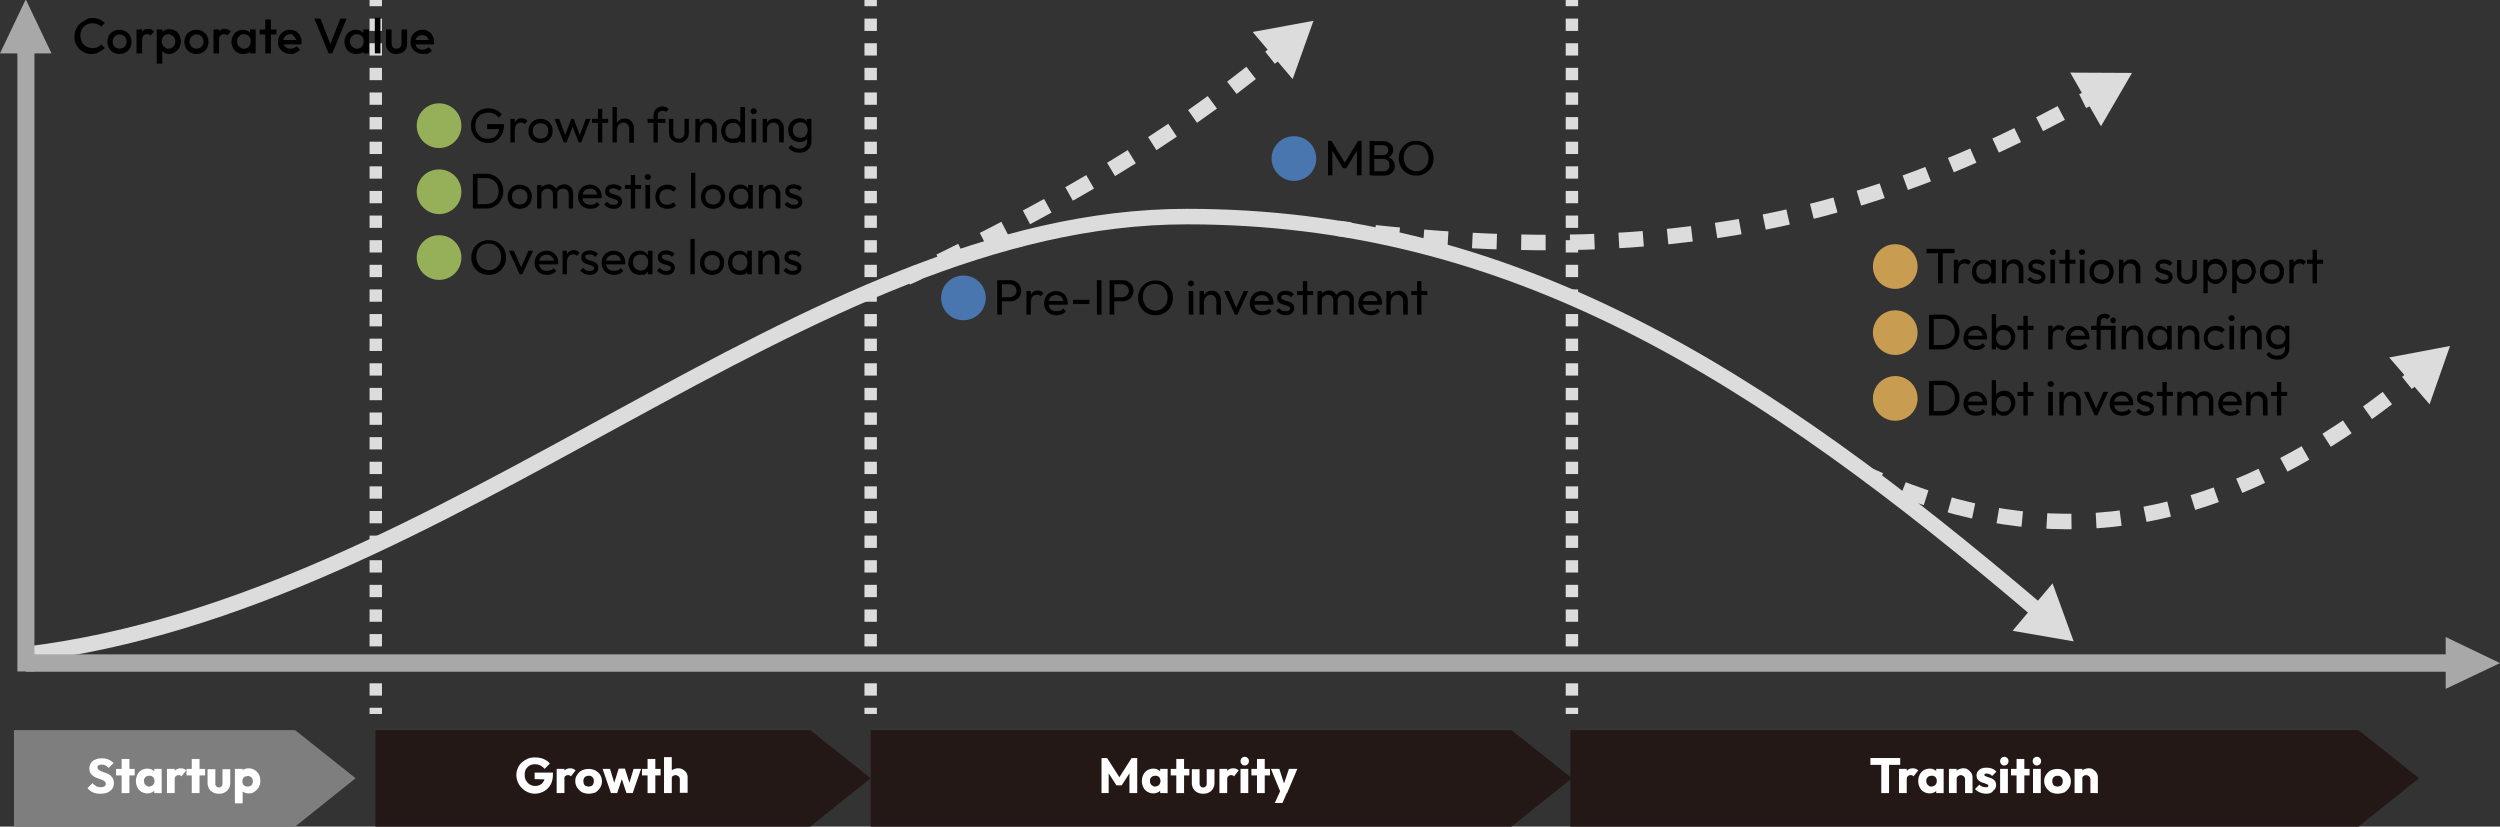 <?xml version="1.0" encoding="utf-8"?>
<!-- Generator: Adobe Illustrator 26.1.0, SVG Export Plug-In . SVG Version: 6.00 Build 0)  -->
<svg version="1.1" id="レイヤー_1" xmlns="http://www.w3.org/2000/svg" xmlns:xlink="http://www.w3.org/1999/xlink" x="0px"
	 y="0px" viewBox="0 0 805.7 266.4" style="enable-background:new 0 0 805.7 266.4;" xml:space="preserve">
<rect x="0" y="0" width="805.7" height="266.4" fill="#333333" stroke="none"/>
<style type="text/css">
	.st0{fill:none;}
	.st1{fill:none;stroke:#DCDCDC;stroke-width:5;stroke-miterlimit:10;}
	.st2{fill:none;stroke:#DCDCDC;stroke-width:5;stroke-miterlimit:10;stroke-dasharray:7.874,7.874;}
	.st3{fill:#DCDCDC;}
	.st4{fill:none;stroke:#DCDCDC;stroke-width:5;stroke-miterlimit:10;stroke-dasharray:7.947,7.947;}
	.st5{fill:none;stroke:#DCDCDC;stroke-width:4;stroke-miterlimit:10;}
	.st6{fill:none;stroke:#DCDCDC;stroke-width:4;stroke-miterlimit:10;stroke-dasharray:3.967,3.967;}
	.st7{fill:#A8A8A8;}
	.st8{fill:#7E7E7E;}
	.st9{fill:#FFFFFF;}
	.st10{fill:#231815;}
	.st11{fill:none;stroke:#DCDCDC;stroke-width:5;stroke-miterlimit:10;stroke-dasharray:7.835,7.835;}
	.st12{fill:#96B059;}
	.st13{fill:#4A76B0;}
	.st14{fill:#C89D52;}
</style>
<rect class="st0" width="805.7" height="266.4"/>
<g>
	<g>
		<path class="st1" d="M674.7,30.7c-1.2,0.7-2.3,1.3-3.5,1.9"/>
		<path class="st2" d="M664.3,36.4c-69.6,37-133.9,48.4-225.1,38.2"/>
		<path class="st1" d="M435.2,74.1c-1.3-0.2-2.6-0.3-4-0.5"/>
		<g>
			<polygon class="st3" points="667.2,23.4 687.1,23.5 677.1,40.7 			"/>
		</g>
	</g>
</g>
<g>
	<g>
		<path class="st1" d="M778.8,120.9c-1,0.9-2.1,1.7-3.1,2.5"/>
		<path class="st4" d="M769.4,128.3c-52.4,40-103.9,50.8-159.8,28"/>
		<path class="st1" d="M605.9,154.8c-1.2-0.5-2.4-1.1-3.7-1.6"/>
		<g>
			<polygon class="st3" points="770,115.2 789.6,111.5 783,130.3 			"/>
		</g>
	</g>
</g>
<g>
	<g>
		<line class="st5" x1="121.1" y1="0" x2="121.1" y2="2"/>
		<line class="st6" x1="121.1" y1="6" x2="121.1" y2="226.2"/>
		<line class="st5" x1="121.1" y1="228.1" x2="121.1" y2="230.1"/>
	</g>
</g>
<g>
	<g>
		<line class="st5" x1="280.6" y1="0" x2="280.6" y2="2"/>
		<line class="st6" x1="280.6" y1="6" x2="280.6" y2="226.2"/>
		<line class="st5" x1="280.6" y1="228.1" x2="280.6" y2="230.1"/>
	</g>
</g>
<g>
	<g>
		<line class="st5" x1="506.6" y1="0" x2="506.6" y2="2"/>
		<line class="st6" x1="506.6" y1="6" x2="506.6" y2="226.2"/>
		<line class="st5" x1="506.6" y1="228.1" x2="506.6" y2="230.1"/>
	</g>
</g>
<g>
	<path d="M29.6,17.4c-0.8,0-1.6-0.1-2.2-0.4c-0.7-0.3-1.3-0.7-1.8-1.2c-0.5-0.5-0.9-1.1-1.2-1.8c-0.3-0.7-0.4-1.4-0.4-2.2
		c0-0.8,0.1-1.5,0.4-2.2c0.3-0.7,0.7-1.3,1.2-1.8c0.5-0.5,1.1-0.9,1.8-1.2C28,6,28.8,5.8,29.6,5.8c0.9,0,1.7,0.1,2.4,0.4
		c0.7,0.3,1.2,0.7,1.8,1.2l-1.2,1.2c-0.3-0.4-0.7-0.6-1.2-0.8c-0.5-0.2-1-0.3-1.7-0.3c-0.6,0-1.1,0.1-1.5,0.3
		c-0.5,0.2-0.9,0.5-1.2,0.8s-0.6,0.8-0.8,1.3c-0.2,0.5-0.3,1-0.3,1.6c0,0.6,0.1,1.1,0.3,1.6c0.2,0.5,0.4,0.9,0.8,1.3
		s0.7,0.6,1.2,0.8c0.5,0.2,1,0.3,1.5,0.3c0.7,0,1.3-0.1,1.7-0.3s0.9-0.5,1.2-0.9l1.2,1.2c-0.5,0.5-1.1,0.9-1.8,1.2
		C31.3,17.2,30.5,17.4,29.6,17.4z"/>
	<path d="M38.5,17.4c-0.7,0-1.4-0.2-2-0.5c-0.6-0.4-1.1-0.8-1.4-1.4s-0.5-1.3-0.5-2c0-0.7,0.2-1.4,0.5-2s0.8-1.1,1.4-1.4
		c0.6-0.4,1.3-0.5,2-0.5c0.8,0,1.4,0.2,2,0.5c0.6,0.4,1.1,0.8,1.4,1.4s0.5,1.3,0.5,2c0,0.7-0.2,1.4-0.5,2s-0.8,1.1-1.4,1.4
		S39.3,17.4,38.5,17.4z M38.5,15.7c0.4,0,0.8-0.1,1.2-0.3s0.6-0.5,0.8-0.8c0.2-0.4,0.3-0.8,0.3-1.2s-0.1-0.8-0.3-1.2
		c-0.2-0.3-0.5-0.6-0.8-0.8c-0.3-0.2-0.7-0.3-1.2-0.3c-0.4,0-0.8,0.1-1.1,0.3c-0.3,0.2-0.6,0.5-0.8,0.8c-0.2,0.3-0.3,0.7-0.3,1.2
		s0.1,0.8,0.3,1.2c0.2,0.4,0.4,0.6,0.8,0.8C37.7,15.6,38.1,15.7,38.5,15.7z"/>
	<path d="M44,17.2V9.5h1.8v7.7H44z M45.8,12.9l-0.6-0.3c0-1,0.2-1.8,0.6-2.4c0.4-0.6,1.1-0.9,2-0.9c0.4,0,0.7,0.1,1,0.2
		c0.3,0.1,0.6,0.4,0.9,0.7l-1.2,1.2c-0.1-0.1-0.3-0.3-0.5-0.3C47.9,11,47.7,11,47.4,11c-0.5,0-0.9,0.2-1.2,0.5
		C45.9,11.8,45.8,12.3,45.8,12.9z"/>
	<path d="M50.5,20.4V9.5h1.8v2.1L52,13.5l0.3,1.9v5.1H50.5z M54.6,17.4c-0.6,0-1.1-0.1-1.6-0.4c-0.5-0.3-0.8-0.6-1.1-1
		c-0.3-0.4-0.4-0.9-0.4-1.5v-2.2c0-0.6,0.1-1.1,0.4-1.5c0.3-0.4,0.6-0.8,1.1-1c0.5-0.3,1-0.4,1.6-0.4c0.7,0,1.3,0.2,1.9,0.5
		c0.6,0.4,1,0.8,1.3,1.4s0.5,1.3,0.5,2c0,0.7-0.2,1.4-0.5,2c-0.3,0.6-0.8,1.1-1.3,1.4C55.9,17.2,55.3,17.4,54.6,17.4z M54.3,15.7
		c0.4,0,0.8-0.1,1.1-0.3s0.6-0.5,0.8-0.8c0.2-0.4,0.3-0.8,0.3-1.2c0-0.5-0.1-0.9-0.3-1.2c-0.2-0.4-0.4-0.6-0.8-0.8S54.8,11,54.3,11
		s-0.8,0.1-1.1,0.3c-0.3,0.2-0.6,0.5-0.8,0.8c-0.2,0.4-0.3,0.8-0.3,1.2c0,0.5,0.1,0.9,0.3,1.2c0.2,0.4,0.4,0.6,0.8,0.8
		C53.5,15.6,53.9,15.7,54.3,15.7z"/>
	<path d="M63.3,17.4c-0.7,0-1.4-0.2-2-0.5c-0.6-0.4-1.1-0.8-1.4-1.4s-0.5-1.3-0.5-2c0-0.7,0.2-1.4,0.5-2s0.8-1.1,1.4-1.4
		c0.6-0.4,1.3-0.5,2-0.5c0.8,0,1.4,0.2,2,0.5c0.6,0.4,1.1,0.8,1.4,1.4s0.5,1.3,0.5,2c0,0.7-0.2,1.4-0.5,2s-0.8,1.1-1.4,1.4
		S64.1,17.4,63.3,17.4z M63.3,15.7c0.4,0,0.8-0.1,1.2-0.3s0.6-0.5,0.8-0.8c0.2-0.4,0.3-0.8,0.3-1.2s-0.1-0.8-0.3-1.2
		c-0.2-0.3-0.5-0.6-0.8-0.8c-0.3-0.2-0.7-0.3-1.2-0.3c-0.4,0-0.8,0.1-1.1,0.3c-0.3,0.2-0.6,0.5-0.8,0.8c-0.2,0.3-0.3,0.7-0.3,1.2
		s0.1,0.8,0.3,1.2c0.2,0.4,0.4,0.6,0.8,0.8C62.5,15.6,62.9,15.7,63.3,15.7z"/>
	<path d="M68.8,17.2V9.5h1.8v7.7H68.8z M70.5,12.9l-0.6-0.3c0-1,0.2-1.8,0.6-2.4c0.4-0.6,1.1-0.9,2-0.9c0.4,0,0.7,0.1,1,0.2
		c0.3,0.1,0.6,0.4,0.9,0.7l-1.2,1.2c-0.1-0.1-0.3-0.3-0.5-0.3C72.7,11,72.5,11,72.2,11c-0.5,0-0.9,0.2-1.2,0.5
		C70.7,11.8,70.5,12.3,70.5,12.9z"/>
	<path d="M78.3,17.4c-0.7,0-1.3-0.2-1.9-0.5c-0.6-0.4-1-0.8-1.3-1.4c-0.3-0.6-0.5-1.3-0.5-2c0-0.8,0.2-1.4,0.5-2
		c0.3-0.6,0.8-1.1,1.3-1.4c0.6-0.4,1.2-0.5,1.9-0.5c0.6,0,1.1,0.1,1.6,0.4c0.5,0.2,0.8,0.6,1.1,1c0.3,0.4,0.4,0.9,0.4,1.5v2.2
		c0,0.6-0.1,1.1-0.4,1.5c-0.3,0.4-0.6,0.8-1.1,1C79.4,17.2,78.9,17.4,78.3,17.4z M78.6,15.7c0.7,0,1.2-0.2,1.6-0.7
		c0.4-0.4,0.6-1,0.6-1.7c0-0.5-0.1-0.9-0.3-1.2c-0.2-0.4-0.4-0.6-0.8-0.8S79,11,78.6,11c-0.4,0-0.8,0.1-1.1,0.3
		c-0.3,0.2-0.6,0.5-0.8,0.8c-0.2,0.4-0.3,0.8-0.3,1.2c0,0.5,0.1,0.9,0.3,1.2c0.2,0.4,0.4,0.6,0.8,0.8C77.8,15.6,78.2,15.7,78.6,15.7
		z M80.6,17.2v-2.1l0.3-1.9l-0.3-1.9V9.5h1.8v7.7H80.6z"/>
	<path d="M83.7,11.1V9.5h5.4v1.6H83.7z M85.5,17.2V6.3h1.8v10.9H85.5z"/>
	<path d="M93.7,17.4c-0.8,0-1.5-0.2-2.1-0.5s-1.1-0.8-1.5-1.4c-0.4-0.6-0.5-1.3-0.5-2c0-0.8,0.2-1.4,0.5-2c0.4-0.6,0.8-1.1,1.4-1.4
		c0.6-0.4,1.3-0.5,2-0.5c0.7,0,1.3,0.2,1.9,0.5c0.5,0.3,1,0.8,1.3,1.4s0.5,1.2,0.5,2c0,0.1,0,0.3,0,0.4c0,0.1,0,0.3-0.1,0.4h-6.3
		v-1.4h5.4l-0.7,0.6c0-0.5-0.1-0.9-0.3-1.2c-0.2-0.3-0.4-0.6-0.7-0.7C94.4,11.1,94,11,93.6,11c-0.4,0-0.8,0.1-1.2,0.3
		c-0.3,0.2-0.6,0.5-0.8,0.8c-0.2,0.3-0.3,0.8-0.3,1.2c0,0.5,0.1,0.9,0.3,1.3s0.5,0.6,0.8,0.8c0.4,0.2,0.8,0.3,1.2,0.3
		c0.4,0,0.8-0.1,1.1-0.2s0.6-0.3,0.9-0.6l1.1,1.1c-0.4,0.4-0.8,0.8-1.4,1C94.9,17.3,94.3,17.4,93.7,17.4z"/>
	<path d="M105.9,17.2L101.3,6h2l3.5,9.1h-0.7l3.6-9.1h2l-4.6,11.2H105.9z"/>
	<path d="M114.7,17.4c-0.7,0-1.3-0.2-1.9-0.5c-0.6-0.4-1-0.8-1.3-1.4c-0.3-0.6-0.5-1.3-0.5-2c0-0.8,0.2-1.4,0.5-2
		c0.3-0.6,0.8-1.1,1.3-1.4c0.6-0.4,1.2-0.5,1.9-0.5c0.6,0,1.1,0.1,1.6,0.4c0.5,0.2,0.8,0.6,1.1,1c0.3,0.4,0.4,0.9,0.4,1.5v2.2
		c0,0.6-0.1,1.1-0.4,1.5c-0.3,0.4-0.6,0.8-1.1,1C115.8,17.2,115.3,17.4,114.7,17.4z M115,15.7c0.7,0,1.2-0.2,1.6-0.7
		c0.4-0.4,0.6-1,0.6-1.7c0-0.5-0.1-0.9-0.3-1.2c-0.2-0.4-0.4-0.6-0.8-0.8S115.5,11,115,11c-0.4,0-0.8,0.1-1.1,0.3
		c-0.3,0.2-0.6,0.5-0.8,0.8c-0.2,0.4-0.3,0.8-0.3,1.2c0,0.5,0.1,0.9,0.3,1.2c0.2,0.4,0.4,0.6,0.8,0.8
		C114.2,15.6,114.6,15.7,115,15.7z M117.1,17.2v-2.1l0.3-1.9l-0.3-1.9V9.5h1.8v7.7H117.1z"/>
	<path d="M120.8,17.2V5.7h1.8v11.5H120.8z"/>
	<path d="M127.7,17.4c-0.7,0-1.2-0.1-1.7-0.4s-0.9-0.7-1.2-1.2c-0.3-0.5-0.4-1.1-0.4-1.8V9.5h1.8v4.4c0,0.4,0.1,0.7,0.2,1
		c0.1,0.3,0.3,0.5,0.5,0.6c0.2,0.1,0.5,0.2,0.9,0.2c0.5,0,0.9-0.2,1.2-0.5c0.3-0.3,0.4-0.7,0.4-1.3V9.5h1.8V14
		c0,0.7-0.1,1.3-0.4,1.8c-0.3,0.5-0.7,0.9-1.2,1.2C128.9,17.2,128.3,17.4,127.7,17.4z"/>
	<path d="M136.4,17.4c-0.8,0-1.5-0.2-2.1-0.5s-1.1-0.8-1.5-1.4c-0.4-0.6-0.5-1.3-0.5-2c0-0.8,0.2-1.4,0.5-2c0.4-0.6,0.8-1.1,1.4-1.4
		c0.6-0.4,1.3-0.5,2-0.5c0.7,0,1.3,0.2,1.9,0.5c0.5,0.3,1,0.8,1.3,1.4s0.5,1.2,0.5,2c0,0.1,0,0.3,0,0.4c0,0.1,0,0.3-0.1,0.4h-6.3
		v-1.4h5.4l-0.7,0.6c0-0.5-0.1-0.9-0.3-1.2c-0.2-0.3-0.4-0.6-0.7-0.7c-0.3-0.2-0.7-0.3-1.1-0.3c-0.4,0-0.8,0.1-1.2,0.3
		c-0.3,0.2-0.6,0.5-0.8,0.8c-0.2,0.3-0.3,0.8-0.3,1.2c0,0.5,0.1,0.9,0.3,1.3s0.5,0.6,0.8,0.8c0.4,0.2,0.8,0.3,1.2,0.3
		c0.4,0,0.8-0.1,1.1-0.2s0.6-0.3,0.9-0.6l1.1,1.1c-0.4,0.4-0.8,0.8-1.4,1C137.5,17.3,137,17.4,136.4,17.4z"/>
</g>
<polygon class="st7" points="16.6,17.2 0,17.2 8.3,-0.2 "/>
<polygon class="st7" points="788.2,222 788.2,205.3 805.7,213.7 "/>
<polygon class="st8" points="95.1,266.4 4.5,266.4 4.5,235.3 95.1,235.3 114.6,250.8 "/>
<g>
	<path class="st9" d="M32.4,255.8c-0.9,0-1.7-0.1-2.4-0.4c-0.7-0.3-1.3-0.8-1.8-1.4l1.6-1.6c0.4,0.4,0.8,0.7,1.2,1
		c0.4,0.2,1,0.3,1.5,0.3c0.5,0,0.9-0.1,1.2-0.3c0.3-0.2,0.4-0.5,0.4-0.8c0-0.3-0.1-0.5-0.3-0.7c-0.2-0.2-0.4-0.4-0.8-0.5
		c-0.3-0.1-0.7-0.3-1-0.4c-0.4-0.1-0.7-0.3-1.1-0.4c-0.4-0.2-0.7-0.4-1-0.6c-0.3-0.2-0.6-0.6-0.8-0.9s-0.3-0.9-0.3-1.4
		c0-0.7,0.2-1.3,0.5-1.8c0.3-0.5,0.8-0.9,1.4-1.1c0.6-0.3,1.3-0.4,2.1-0.4c0.8,0,1.5,0.1,2.2,0.4c0.7,0.3,1.2,0.7,1.6,1.1l-1.6,1.6
		c-0.3-0.4-0.7-0.6-1-0.8c-0.3-0.2-0.7-0.3-1.2-0.3c-0.4,0-0.8,0.1-1,0.2c-0.3,0.2-0.4,0.4-0.4,0.7c0,0.3,0.1,0.5,0.3,0.7
		c0.2,0.2,0.4,0.3,0.8,0.5c0.3,0.1,0.7,0.3,1,0.4c0.4,0.1,0.8,0.3,1.1,0.4c0.4,0.2,0.7,0.4,1,0.6c0.3,0.3,0.6,0.6,0.8,1
		s0.3,0.9,0.3,1.5c0,1.1-0.4,1.9-1.2,2.5C34.8,255.5,33.7,255.8,32.4,255.8z"/>
	<path class="st9" d="M37.4,249.9v-2.1h6v2.1H37.4z M39.2,255.6v-11h2.5v11H39.2z"/>
	<path class="st9" d="M47.5,255.7c-0.7,0-1.3-0.2-1.9-0.5c-0.6-0.4-1-0.8-1.3-1.4c-0.3-0.6-0.5-1.3-0.5-2.1c0-0.8,0.2-1.5,0.5-2.1
		c0.3-0.6,0.8-1.1,1.3-1.4c0.6-0.3,1.2-0.5,1.9-0.5c0.5,0,1,0.1,1.4,0.3c0.4,0.2,0.8,0.5,1,0.8s0.4,0.8,0.4,1.2v3.4
		c0,0.5-0.2,0.9-0.4,1.2s-0.6,0.6-1,0.8C48.5,255.6,48.1,255.7,47.5,255.7z M48,253.5c0.5,0,0.9-0.2,1.3-0.5
		c0.3-0.3,0.5-0.8,0.5-1.3c0-0.4-0.1-0.7-0.2-0.9s-0.3-0.5-0.6-0.6c-0.3-0.2-0.6-0.2-0.9-0.2c-0.3,0-0.6,0.1-0.9,0.2
		c-0.3,0.2-0.5,0.4-0.6,0.6c-0.2,0.3-0.2,0.6-0.2,0.9c0,0.4,0.1,0.7,0.2,0.9c0.2,0.3,0.4,0.5,0.6,0.6
		C47.4,253.4,47.7,253.5,48,253.5z M49.7,255.6v-2.1l0.4-1.9l-0.4-1.9v-1.9h2.4v7.8H49.7z"/>
	<path class="st9" d="M53.8,255.6v-7.8h2.5v7.8H53.8z M56.3,251.3l-1-0.8c0.2-0.9,0.5-1.6,1-2.1c0.5-0.5,1.1-0.8,2-0.8
		c0.4,0,0.7,0.1,1,0.2c0.3,0.1,0.5,0.3,0.7,0.5l-1.5,1.9c-0.1-0.1-0.2-0.2-0.4-0.3s-0.3-0.1-0.5-0.1c-0.4,0-0.7,0.1-1,0.4
		S56.3,250.8,56.3,251.3z"/>
	<path class="st9" d="M60.1,249.9v-2.1h6v2.1H60.1z M61.8,255.6v-11h2.5v11H61.8z"/>
	<path class="st9" d="M70.6,255.8c-0.7,0-1.3-0.1-1.9-0.4c-0.6-0.3-1-0.7-1.3-1.2s-0.5-1.1-0.5-1.8v-4.5h2.5v4.5
		c0,0.3,0,0.5,0.1,0.7c0.1,0.2,0.2,0.3,0.4,0.5c0.2,0.1,0.4,0.2,0.6,0.2c0.4,0,0.6-0.1,0.9-0.4s0.3-0.6,0.3-1v-4.5h2.5v4.5
		c0,0.7-0.2,1.3-0.5,1.8c-0.3,0.5-0.7,0.9-1.3,1.2S71.3,255.8,70.6,255.8z"/>
	<path class="st9" d="M75.7,258.9v-11.1h2.5v2l-0.4,1.9l0.4,1.9v5.3H75.7z M80.2,255.7c-0.5,0-1-0.1-1.5-0.3
		c-0.4-0.2-0.8-0.5-1.1-0.8c-0.3-0.4-0.4-0.8-0.5-1.2v-3.3c0-0.5,0.2-0.9,0.5-1.3c0.3-0.4,0.6-0.7,1.1-0.9c0.4-0.2,0.9-0.3,1.4-0.3
		c0.7,0,1.4,0.2,1.9,0.5s1,0.8,1.4,1.4c0.3,0.6,0.5,1.3,0.5,2.1c0,0.8-0.2,1.5-0.5,2.1c-0.3,0.6-0.8,1.1-1.4,1.4
		C81.6,255.6,80.9,255.7,80.2,255.7z M79.8,253.5c0.3,0,0.6-0.1,0.9-0.2s0.5-0.4,0.6-0.6s0.2-0.6,0.2-0.9c0-0.4-0.1-0.7-0.2-0.9
		s-0.4-0.5-0.6-0.6c-0.3-0.2-0.6-0.2-0.9-0.2c-0.3,0-0.6,0.1-0.9,0.2c-0.3,0.2-0.5,0.4-0.6,0.6s-0.2,0.6-0.2,0.9
		c0,0.4,0.1,0.7,0.2,0.9s0.4,0.5,0.6,0.6S79.4,253.5,79.8,253.5z"/>
</g>
<polygon class="st10" points="261.1,266.4 121,266.4 121,235.3 261.1,235.3 280.6,250.8 "/>
<g>
	<g>
		<path class="st9" d="M172.4,255.8c-0.8,0-1.6-0.2-2.3-0.5c-0.7-0.3-1.3-0.7-1.9-1.3s-1-1.2-1.3-1.9s-0.5-1.5-0.5-2.3
			c0-0.8,0.2-1.6,0.5-2.3s0.7-1.3,1.3-1.8s1.2-0.9,1.9-1.2c0.7-0.3,1.5-0.4,2.4-0.4c1,0,1.9,0.2,2.7,0.5c0.8,0.4,1.5,0.8,2,1.5
			l-1.7,1.7c-0.4-0.5-0.8-0.8-1.3-1.1c-0.5-0.2-1-0.4-1.7-0.4c-0.7,0-1.3,0.1-1.8,0.4s-0.9,0.7-1.2,1.2c-0.3,0.5-0.4,1.1-0.4,1.8
			c0,0.7,0.1,1.3,0.4,1.8c0.3,0.5,0.7,1,1.2,1.3c0.5,0.3,1.1,0.5,1.7,0.5s1.2-0.1,1.7-0.4c0.5-0.2,0.8-0.6,1.1-1.1s0.4-1.1,0.4-1.7
			l1.7,1.1l-5-0.1v-2.1h5.9v0.4c0,1.3-0.2,2.5-0.7,3.4c-0.5,0.9-1.2,1.6-2,2.1S173.5,255.8,172.4,255.8z"/>
		<path class="st9" d="M179.4,255.6v-7.8h2.5v7.8H179.4z M181.8,251.3l-1-0.8c0.2-0.9,0.5-1.6,1-2.1c0.5-0.5,1.1-0.8,2-0.8
			c0.4,0,0.7,0.1,1,0.2c0.3,0.1,0.5,0.3,0.7,0.5l-1.5,1.9c-0.1-0.1-0.2-0.2-0.4-0.3s-0.3-0.1-0.5-0.1c-0.4,0-0.7,0.1-1,0.4
			S181.8,250.8,181.8,251.3z"/>
		<path class="st9" d="M189.7,255.8c-0.8,0-1.5-0.2-2.2-0.5c-0.6-0.4-1.1-0.9-1.5-1.5c-0.4-0.6-0.6-1.3-0.6-2.1c0-0.8,0.2-1.4,0.6-2
			s0.9-1.1,1.5-1.4s1.4-0.5,2.2-0.5c0.8,0,1.5,0.2,2.2,0.5c0.6,0.4,1.2,0.8,1.5,1.4c0.4,0.6,0.6,1.3,0.6,2.1c0,0.8-0.2,1.5-0.6,2.1
			c-0.4,0.6-0.9,1.1-1.5,1.5C191.3,255.6,190.5,255.8,189.7,255.8z M189.7,253.5c0.3,0,0.6-0.1,0.9-0.2s0.5-0.4,0.6-0.6
			c0.1-0.3,0.2-0.6,0.2-1c0-0.4-0.1-0.7-0.2-0.9s-0.4-0.5-0.6-0.6c-0.3-0.2-0.6-0.2-0.9-0.2c-0.3,0-0.6,0.1-0.9,0.2
			c-0.3,0.2-0.5,0.4-0.6,0.6s-0.2,0.6-0.2,0.9c0,0.4,0.1,0.7,0.2,1c0.1,0.3,0.4,0.5,0.6,0.6S189.4,253.5,189.7,253.5z"/>
		<path class="st9" d="M196.9,255.6l-2.7-7.8h2.4l1.7,5.6l-0.7,0l1.8-5.7h2l1.8,5.7l-0.7,0l1.7-5.6h2.4l-2.7,7.8h-2l-1.8-5.4h0.6
			l-1.8,5.4H196.9z"/>
		<path class="st9" d="M206.9,249.9v-2.1h6v2.1H206.9z M208.7,255.6v-11h2.5v11H208.7z"/>
		<path class="st9" d="M214,255.6V244h2.5v11.6H214z M219.1,255.6v-4.4c0-0.4-0.1-0.7-0.4-1c-0.3-0.2-0.6-0.4-1-0.4
			c-0.3,0-0.5,0.1-0.7,0.2c-0.2,0.1-0.4,0.3-0.5,0.5c-0.1,0.2-0.2,0.4-0.2,0.7l-0.9-0.5c0-0.6,0.1-1.1,0.4-1.6s0.6-0.8,1.1-1.1
			c0.5-0.2,1-0.4,1.6-0.4c0.6,0,1.1,0.1,1.6,0.4c0.5,0.3,0.8,0.6,1.1,1c0.3,0.4,0.4,1,0.4,1.5v5H219.1z"/>
	</g>
</g>
<polygon class="st10" points="487.1,266.4 280.6,266.4 280.6,235.3 487.1,235.3 506.6,250.8 "/>
<polygon class="st10" points="760.1,266.4 506.1,266.4 506.1,235.3 760.1,235.3 779.6,250.8 "/>
<g>
	<g>
		<path class="st9" d="M355,255.6v-11.3h1.8l4.4,6.9h-0.9l4.4-6.9h1.8v11.3H364v-7.1l0.4,0.1l-2.9,4.5h-1.7l-2.9-4.5l0.4-0.1v7.1
			H355z"/>
		<path class="st9" d="M371.7,255.7c-0.7,0-1.3-0.2-1.9-0.5c-0.6-0.4-1-0.8-1.3-1.4c-0.3-0.6-0.5-1.3-0.5-2.1c0-0.8,0.2-1.5,0.5-2.1
			c0.3-0.6,0.8-1.1,1.3-1.4c0.6-0.3,1.2-0.5,1.9-0.5c0.5,0,1,0.1,1.4,0.3c0.4,0.2,0.8,0.5,1,0.8s0.4,0.8,0.4,1.2v3.4
			c0,0.5-0.2,0.9-0.4,1.2s-0.6,0.6-1,0.8C372.7,255.6,372.2,255.7,371.7,255.7z M372.2,253.5c0.5,0,0.9-0.2,1.3-0.5
			c0.3-0.3,0.5-0.8,0.5-1.3c0-0.4-0.1-0.7-0.2-0.9s-0.3-0.5-0.6-0.6c-0.3-0.2-0.6-0.2-0.9-0.2c-0.3,0-0.6,0.1-0.9,0.2
			c-0.3,0.2-0.5,0.4-0.6,0.6c-0.2,0.3-0.2,0.6-0.2,0.9c0,0.4,0.1,0.7,0.2,0.9c0.2,0.3,0.4,0.5,0.6,0.6
			C371.6,253.4,371.9,253.5,372.2,253.5z M373.9,255.6v-2.1l0.4-1.9l-0.4-1.9v-1.9h2.4v7.8H373.9z"/>
		<path class="st9" d="M377.3,249.9v-2.1h6v2.1H377.3z M379.1,255.6v-11h2.5v11H379.1z"/>
		<path class="st9" d="M387.8,255.8c-0.7,0-1.3-0.1-1.9-0.4c-0.6-0.3-1-0.7-1.3-1.2s-0.5-1.1-0.5-1.8v-4.5h2.5v4.5
			c0,0.3,0,0.5,0.1,0.7c0.1,0.2,0.2,0.3,0.4,0.5c0.2,0.1,0.4,0.2,0.6,0.2c0.4,0,0.6-0.1,0.9-0.4s0.3-0.6,0.3-1v-4.5h2.5v4.5
			c0,0.7-0.2,1.3-0.5,1.8c-0.3,0.5-0.7,0.9-1.3,1.2S388.6,255.8,387.8,255.8z"/>
		<path class="st9" d="M393,255.6v-7.8h2.5v7.8H393z M395.5,251.3l-1-0.8c0.2-0.9,0.5-1.6,1-2.1c0.5-0.5,1.1-0.8,2-0.8
			c0.4,0,0.7,0.1,1,0.2c0.3,0.1,0.5,0.3,0.7,0.5l-1.5,1.9c-0.1-0.1-0.2-0.2-0.4-0.3s-0.3-0.1-0.5-0.1c-0.4,0-0.7,0.1-1,0.4
			S395.5,250.8,395.5,251.3z"/>
		<path class="st9" d="M401.1,246.7c-0.4,0-0.7-0.1-0.9-0.4c-0.3-0.3-0.4-0.6-0.4-1c0-0.4,0.1-0.7,0.4-1s0.6-0.4,0.9-0.4
			c0.4,0,0.7,0.1,1,0.4s0.4,0.6,0.4,1c0,0.4-0.1,0.7-0.4,1C401.8,246.6,401.5,246.7,401.1,246.7z M399.8,255.6v-7.8h2.5v7.8H399.8z"
			/>
		<path class="st9" d="M403.3,249.9v-2.1h6v2.1H403.3z M405.1,255.6v-11h2.5v11H405.1z"/>
		<path class="st9" d="M412.8,255.6l-3.2-7.8h2.7l2,6.2h-1l2.1-6.2h2.7l-3.3,7.8L412.8,255.6z M410.8,258.9l2.3-5.1l1.6,1.8
			l-1.4,3.2H410.8z"/>
	</g>
</g>
<g>
	<g>
		<path class="st9" d="M602.8,246.5v-2.2h9.6v2.2H602.8z M606.3,255.6v-11.2h2.5v11.2H606.3z"/>
		<path class="st9" d="M612,255.6v-7.8h2.5v7.8H612z M614.5,251.3l-1-0.8c0.2-0.9,0.5-1.6,1-2.1c0.5-0.5,1.1-0.8,2-0.8
			c0.4,0,0.7,0.1,1,0.2c0.3,0.1,0.5,0.3,0.7,0.5l-1.5,1.9c-0.1-0.1-0.2-0.2-0.4-0.3s-0.3-0.1-0.5-0.1c-0.4,0-0.7,0.1-1,0.4
			S614.5,250.8,614.5,251.3z"/>
		<path class="st9" d="M621.9,255.7c-0.7,0-1.3-0.2-1.9-0.5c-0.6-0.4-1-0.8-1.3-1.4c-0.3-0.6-0.5-1.3-0.5-2.1c0-0.8,0.2-1.5,0.5-2.1
			c0.3-0.6,0.8-1.1,1.3-1.4c0.6-0.3,1.2-0.5,1.9-0.5c0.5,0,1,0.1,1.4,0.3c0.4,0.2,0.8,0.5,1,0.8s0.4,0.8,0.4,1.2v3.4
			c0,0.5-0.2,0.9-0.4,1.2s-0.6,0.6-1,0.8C622.9,255.6,622.4,255.7,621.9,255.7z M622.4,253.5c0.5,0,0.9-0.2,1.3-0.5
			c0.3-0.3,0.5-0.8,0.5-1.3c0-0.4-0.1-0.7-0.2-0.9s-0.3-0.5-0.6-0.6c-0.3-0.2-0.6-0.2-0.9-0.2c-0.3,0-0.6,0.1-0.9,0.2
			c-0.3,0.2-0.5,0.4-0.6,0.6c-0.2,0.3-0.2,0.6-0.2,0.9c0,0.4,0.1,0.7,0.2,0.9c0.2,0.3,0.4,0.5,0.6,0.6
			C621.7,253.4,622,253.5,622.4,253.5z M624,255.6v-2.1l0.4-1.9l-0.4-1.9v-1.9h2.4v7.8H624z"/>
		<path class="st9" d="M628.1,255.6v-7.8h2.5v7.8H628.1z M633.3,255.6v-4.4c0-0.4-0.1-0.7-0.4-1c-0.3-0.2-0.6-0.4-1-0.4
			c-0.3,0-0.5,0.1-0.7,0.2c-0.2,0.1-0.4,0.3-0.5,0.5c-0.1,0.2-0.2,0.4-0.2,0.7l-0.9-0.5c0-0.6,0.1-1.1,0.4-1.6
			c0.3-0.5,0.6-0.8,1.1-1.1c0.5-0.2,1-0.4,1.6-0.4c0.6,0,1.1,0.1,1.5,0.4c0.4,0.3,0.8,0.6,1.1,1.1c0.3,0.5,0.4,0.9,0.4,1.5v5H633.3z
			"/>
		<path class="st9" d="M640.1,255.8c-0.5,0-0.9-0.1-1.4-0.2c-0.4-0.1-0.9-0.3-1.2-0.5c-0.4-0.2-0.7-0.5-1-0.8l1.4-1.4
			c0.3,0.3,0.6,0.5,0.9,0.6s0.7,0.2,1.2,0.2c0.3,0,0.5,0,0.6-0.1c0.2-0.1,0.2-0.2,0.2-0.4c0-0.2-0.1-0.3-0.3-0.4
			c-0.2-0.1-0.4-0.2-0.7-0.3c-0.3-0.1-0.6-0.2-0.9-0.3c-0.3-0.1-0.6-0.2-0.9-0.4s-0.5-0.4-0.7-0.7s-0.3-0.7-0.3-1.2
			c0-0.5,0.1-0.9,0.4-1.3c0.3-0.4,0.6-0.7,1.1-0.9c0.5-0.2,1-0.3,1.7-0.3s1.3,0.1,1.8,0.3c0.6,0.2,1,0.6,1.4,1l-1.4,1.4
			c-0.2-0.3-0.5-0.5-0.8-0.6c-0.3-0.1-0.6-0.2-0.9-0.2c-0.3,0-0.5,0-0.6,0.1c-0.1,0.1-0.2,0.2-0.2,0.3c0,0.2,0.1,0.3,0.3,0.4
			s0.4,0.2,0.7,0.3c0.3,0.1,0.6,0.2,0.9,0.3c0.3,0.1,0.6,0.2,0.9,0.4s0.5,0.4,0.7,0.7c0.2,0.3,0.3,0.7,0.3,1.2
			c0,0.8-0.3,1.4-0.9,1.8C641.9,255.6,641.1,255.8,640.1,255.8z"/>
		<path class="st9" d="M645.9,246.7c-0.4,0-0.7-0.1-0.9-0.4c-0.3-0.3-0.4-0.6-0.4-1c0-0.4,0.1-0.7,0.4-1s0.6-0.4,0.9-0.4
			c0.4,0,0.7,0.1,1,0.4s0.4,0.6,0.4,1c0,0.4-0.1,0.7-0.4,1C646.6,246.6,646.3,246.7,645.9,246.7z M644.6,255.6v-7.8h2.5v7.8H644.6z"
			/>
		<path class="st9" d="M648.1,249.9v-2.1h6v2.1H648.1z M649.9,255.6v-11h2.5v11H649.9z"/>
		<path class="st9" d="M656.4,246.7c-0.4,0-0.7-0.1-0.9-0.4c-0.3-0.3-0.4-0.6-0.4-1c0-0.4,0.1-0.7,0.4-1s0.6-0.4,0.9-0.4
			c0.4,0,0.7,0.1,1,0.4s0.4,0.6,0.4,1c0,0.4-0.1,0.7-0.4,1C657.1,246.6,656.8,246.7,656.4,246.7z M655.2,255.6v-7.8h2.5v7.8H655.2z"
			/>
		<path class="st9" d="M663.1,255.8c-0.8,0-1.5-0.2-2.2-0.5c-0.6-0.4-1.1-0.9-1.5-1.5c-0.4-0.6-0.6-1.3-0.6-2.1c0-0.8,0.2-1.4,0.6-2
			s0.9-1.1,1.5-1.4s1.4-0.5,2.2-0.5c0.8,0,1.5,0.2,2.2,0.5c0.6,0.4,1.2,0.8,1.5,1.4c0.4,0.6,0.6,1.3,0.6,2.1c0,0.8-0.2,1.5-0.6,2.1
			c-0.4,0.6-0.9,1.1-1.5,1.5C664.6,255.6,663.9,255.8,663.1,255.8z M663.1,253.5c0.3,0,0.6-0.1,0.9-0.2s0.5-0.4,0.6-0.6
			c0.1-0.3,0.2-0.6,0.2-1c0-0.4-0.1-0.7-0.2-0.9s-0.4-0.5-0.6-0.6c-0.3-0.2-0.6-0.2-0.9-0.2c-0.3,0-0.6,0.1-0.9,0.2
			c-0.3,0.2-0.5,0.4-0.6,0.6s-0.2,0.6-0.2,0.9c0,0.4,0.1,0.7,0.2,1c0.1,0.3,0.4,0.5,0.6,0.6S662.8,253.5,663.1,253.5z"/>
		<path class="st9" d="M668.6,255.6v-7.8h2.5v7.8H668.6z M673.7,255.6v-4.4c0-0.4-0.1-0.7-0.4-1c-0.3-0.2-0.6-0.4-1-0.4
			c-0.3,0-0.5,0.1-0.7,0.2c-0.2,0.1-0.4,0.3-0.5,0.5c-0.1,0.2-0.2,0.4-0.2,0.7l-0.9-0.5c0-0.6,0.1-1.1,0.4-1.6
			c0.3-0.5,0.6-0.8,1.1-1.1c0.5-0.2,1-0.4,1.6-0.4c0.6,0,1.1,0.1,1.5,0.4c0.4,0.3,0.8,0.6,1.1,1.1c0.3,0.5,0.4,0.9,0.4,1.5v5H673.7z
			"/>
	</g>
</g>
<g>
	<g>
		<path class="st1" d="M8.4,210.9C145.8,194.2,258.8,69.8,382.5,69.8c104.7,0,184.2,50.3,274.9,127.6"/>
		<g>
			<polygon class="st3" points="648.6,203.3 668.3,206.7 661.5,188 			"/>
		</g>
	</g>
</g>
<g>
	<g>
		<path class="st1" d="M412.4,16.1c-1,0.9-2.1,1.7-3.1,2.5"/>
		<path class="st11" d="M403.2,23.5C369.9,49.8,335.5,68.4,299.4,86"/>
		<path class="st1" d="M295.9,87.7c-1.2,0.6-2.4,1.2-3.6,1.7"/>
		<g>
			<polygon class="st3" points="403.7,10.3 423.3,6.7 416.6,25.5 			"/>
		</g>
	</g>
</g>
<g>
	<path class="st12" d="M134.3,40.5c0-4,3.2-7.2,7.2-7.2c4,0,7.2,3.2,7.2,7.2c0,4-3.2,7.2-7.2,7.2C137.5,47.7,134.3,44.5,134.3,40.5z
		"/>
	<path d="M157.4,46.1c-0.8,0-1.5-0.1-2.2-0.4c-0.7-0.3-1.3-0.7-1.8-1.2s-0.9-1.1-1.2-1.8c-0.3-0.7-0.4-1.4-0.4-2.2
		c0-0.8,0.1-1.5,0.4-2.2c0.3-0.7,0.7-1.3,1.2-1.8c0.5-0.5,1.1-0.9,1.8-1.2c0.7-0.3,1.4-0.4,2.2-0.4c0.9,0,1.7,0.2,2.4,0.5
		s1.4,0.8,1.9,1.5l-1,1c-0.4-0.5-0.8-0.9-1.4-1.2s-1.2-0.4-1.9-0.4c-0.8,0-1.5,0.2-2.2,0.5c-0.6,0.4-1.1,0.9-1.5,1.5
		c-0.3,0.6-0.5,1.4-0.5,2.2c0,0.8,0.2,1.6,0.5,2.2c0.4,0.6,0.8,1.1,1.4,1.5s1.3,0.5,2,0.5c0.8,0,1.5-0.1,2-0.4
		c0.6-0.3,1-0.7,1.3-1.3c0.3-0.6,0.5-1.3,0.5-2.1l0.9,0.7h-4.8V40h5.4v0.2c0,1.3-0.2,2.4-0.7,3.2c-0.5,0.9-1.1,1.5-1.9,2
		C159.4,45.8,158.5,46.1,157.4,46.1z"/>
	<path d="M164.5,45.9v-7.6h1.4v7.6H164.5z M166,41.6l-0.5-0.3c0-1,0.2-1.7,0.7-2.3s1.1-0.9,1.9-0.9c0.4,0,0.7,0.1,1,0.2
		c0.3,0.1,0.6,0.4,0.9,0.7l-0.9,1c-0.2-0.2-0.3-0.3-0.5-0.4c-0.2-0.1-0.4-0.1-0.7-0.1c-0.5,0-1,0.2-1.3,0.5
		C166.1,40.4,166,40.9,166,41.6z"/>
	<path d="M174.2,46.1c-0.7,0-1.4-0.2-2-0.5s-1.1-0.8-1.4-1.4c-0.4-0.6-0.5-1.3-0.5-2c0-0.7,0.2-1.4,0.5-2c0.4-0.6,0.8-1.1,1.4-1.4
		s1.3-0.5,2-0.5c0.7,0,1.4,0.2,2,0.5c0.6,0.3,1.1,0.8,1.4,1.4c0.4,0.6,0.5,1.3,0.5,2c0,0.7-0.2,1.4-0.5,2c-0.4,0.6-0.8,1.1-1.4,1.4
		S174.9,46.1,174.2,46.1z M174.2,44.7c0.5,0,0.9-0.1,1.3-0.3c0.4-0.2,0.7-0.5,0.9-0.9c0.2-0.4,0.3-0.8,0.3-1.3
		c0-0.5-0.1-0.9-0.3-1.3c-0.2-0.4-0.5-0.7-0.9-0.9c-0.4-0.2-0.8-0.3-1.3-0.3c-0.5,0-0.9,0.1-1.3,0.3c-0.4,0.2-0.7,0.5-0.9,0.9
		c-0.2,0.4-0.3,0.8-0.3,1.3c0,0.5,0.1,0.9,0.3,1.3c0.2,0.4,0.5,0.7,0.9,0.9C173.3,44.6,173.7,44.7,174.2,44.7z"/>
	<path d="M181.7,45.9l-3-7.6h1.5l2.2,5.9h-0.5l2.2-5.9h0.8l2.2,5.9h-0.5l2.2-5.9h1.5l-3,7.6h-0.8l-2.2-5.7h0.5l-2.2,5.7H181.7z"/>
	<path d="M190.8,39.6v-1.3h5.2v1.3H190.8z M192.7,45.9V35.1h1.4v10.8H192.7z"/>
	<path d="M197.4,45.9V34.5h1.4v11.4H197.4z M202.8,45.9v-4.4c0-0.6-0.2-1.1-0.5-1.4s-0.8-0.6-1.4-0.6c-0.4,0-0.7,0.1-1,0.3
		c-0.3,0.2-0.5,0.4-0.7,0.7c-0.2,0.3-0.3,0.6-0.3,1l-0.6-0.3c0-0.6,0.1-1.1,0.4-1.5c0.3-0.4,0.6-0.8,1.1-1.1c0.5-0.3,1-0.4,1.6-0.4
		s1.1,0.1,1.5,0.4c0.4,0.3,0.8,0.6,1,1.1c0.3,0.5,0.4,1,0.4,1.6v4.7H202.8z"/>
	<path d="M208.7,39.6v-1.3h5.7v1.3H208.7z M210.6,45.9v-8.7c0-0.6,0.1-1,0.4-1.5c0.2-0.4,0.6-0.8,1-1c0.4-0.2,0.9-0.4,1.5-0.4
		c0.4,0,0.8,0.1,1.1,0.2c0.3,0.1,0.6,0.4,0.9,0.7l-0.9,0.9c-0.1-0.1-0.3-0.3-0.5-0.3c-0.2-0.1-0.4-0.1-0.6-0.1
		c-0.5,0-0.8,0.1-1.1,0.4c-0.3,0.3-0.4,0.6-0.4,1.1v8.7H210.6z"/>
	<path d="M218.9,46c-0.6,0-1.2-0.1-1.7-0.4c-0.5-0.3-0.9-0.7-1.2-1.2s-0.4-1.1-0.4-1.7v-4.4h1.4v4.4c0,0.4,0.1,0.8,0.2,1.1
		c0.1,0.3,0.4,0.5,0.6,0.7c0.3,0.2,0.6,0.2,1,0.2c0.6,0,1-0.2,1.3-0.5s0.5-0.9,0.5-1.5v-4.4h1.4v4.4c0,0.7-0.1,1.2-0.4,1.7
		s-0.7,0.9-1.2,1.2C220.1,45.9,219.6,46,218.9,46z"/>
	<path d="M224.1,45.9v-7.6h1.4v7.6H224.1z M229.5,45.9v-4.4c0-0.6-0.2-1.1-0.5-1.4s-0.8-0.6-1.4-0.6c-0.4,0-0.7,0.1-1,0.3
		c-0.3,0.2-0.5,0.4-0.7,0.7c-0.2,0.3-0.3,0.6-0.3,1l-0.6-0.3c0-0.6,0.1-1.1,0.4-1.5c0.3-0.4,0.6-0.8,1.1-1.1c0.5-0.3,1-0.4,1.6-0.4
		s1.1,0.1,1.5,0.4c0.4,0.3,0.8,0.7,1,1.1c0.3,0.5,0.4,1,0.4,1.5v4.7H229.5z"/>
	<path d="M236.1,46.1c-0.7,0-1.3-0.2-1.9-0.5s-1-0.8-1.3-1.4c-0.3-0.6-0.5-1.3-0.5-2s0.2-1.4,0.5-2c0.3-0.6,0.8-1.1,1.3-1.4
		s1.2-0.5,1.9-0.5c0.6,0,1.1,0.1,1.6,0.4c0.5,0.2,0.8,0.6,1.1,1c0.3,0.4,0.4,0.9,0.5,1.5v2.3c0,0.5-0.2,1-0.5,1.5
		c-0.3,0.4-0.6,0.8-1.1,1C237.2,45.9,236.7,46.1,236.1,46.1z M236.3,44.7c0.5,0,0.9-0.1,1.3-0.3c0.4-0.2,0.6-0.5,0.8-0.9
		c0.2-0.4,0.3-0.8,0.3-1.3c0-0.5-0.1-1-0.3-1.4c-0.2-0.4-0.5-0.7-0.8-0.9s-0.8-0.3-1.3-0.3c-0.5,0-0.9,0.1-1.3,0.3
		c-0.4,0.2-0.6,0.5-0.9,0.9c-0.2,0.4-0.3,0.8-0.3,1.4c0,0.5,0.1,1,0.3,1.4c0.2,0.4,0.5,0.7,0.9,0.9S235.9,44.7,236.3,44.7z
		 M240.1,45.9h-1.5v-2l0.3-1.9l-0.3-1.8v-5.7h1.5V45.9z"/>
	<path d="M242.9,36.8c-0.3,0-0.5-0.1-0.7-0.3c-0.2-0.2-0.3-0.4-0.3-0.7c0-0.3,0.1-0.5,0.3-0.6c0.2-0.2,0.4-0.3,0.7-0.3
		s0.5,0.1,0.7,0.3c0.2,0.2,0.3,0.4,0.3,0.6c0,0.3-0.1,0.5-0.3,0.7C243.4,36.7,243.2,36.8,242.9,36.8z M242.2,45.9v-7.6h1.5v7.6
		H242.2z"/>
	<path d="M245.8,45.9v-7.6h1.4v7.6H245.8z M251.1,45.9v-4.4c0-0.6-0.2-1.1-0.5-1.4s-0.8-0.6-1.4-0.6c-0.4,0-0.7,0.1-1,0.3
		c-0.3,0.2-0.5,0.4-0.7,0.7c-0.2,0.3-0.3,0.6-0.3,1l-0.6-0.3c0-0.6,0.1-1.1,0.4-1.5c0.3-0.4,0.6-0.8,1.1-1.1c0.5-0.3,1-0.4,1.6-0.4
		s1.1,0.1,1.5,0.4c0.4,0.3,0.8,0.7,1,1.1c0.3,0.5,0.4,1,0.4,1.5v4.7H251.1z"/>
	<path d="M257.7,45.8c-0.7,0-1.3-0.2-1.9-0.5c-0.5-0.3-1-0.8-1.3-1.4c-0.3-0.6-0.5-1.2-0.5-2c0-0.7,0.2-1.4,0.5-1.9
		c0.3-0.6,0.7-1,1.3-1.4c0.6-0.3,1.2-0.5,1.9-0.5c0.6,0,1.1,0.1,1.6,0.4c0.5,0.2,0.8,0.6,1.1,1s0.4,0.9,0.4,1.5v2
		c0,0.6-0.2,1-0.5,1.5c-0.3,0.4-0.6,0.7-1.1,1C258.8,45.7,258.3,45.8,257.7,45.8z M257.7,49.2c-0.8,0-1.5-0.1-2.1-0.4
		c-0.6-0.3-1.1-0.7-1.5-1.2l0.9-0.9c0.3,0.4,0.7,0.7,1.1,0.9c0.4,0.2,0.9,0.3,1.5,0.3c0.8,0,1.4-0.2,1.8-0.6c0.5-0.4,0.7-1,0.7-1.7
		v-1.9l0.3-1.7l-0.3-1.7v-2h1.4v7.3c0,0.7-0.2,1.4-0.5,1.9s-0.8,1-1.4,1.3C259.2,49.1,258.5,49.2,257.7,49.2z M258,44.4
		c0.5,0,0.9-0.1,1.2-0.3c0.4-0.2,0.6-0.5,0.8-0.9s0.3-0.8,0.3-1.3c0-0.5-0.1-0.9-0.3-1.3c-0.2-0.4-0.5-0.7-0.8-0.9s-0.8-0.3-1.2-0.3
		c-0.5,0-0.9,0.1-1.3,0.3s-0.6,0.5-0.9,0.9c-0.2,0.4-0.3,0.8-0.3,1.3s0.1,0.9,0.3,1.3c0.2,0.4,0.5,0.7,0.9,0.9
		C257.1,44.3,257.5,44.4,258,44.4z"/>
	<path class="st12" d="M134.3,61.8c0-4,3.2-7.2,7.2-7.2c4,0,7.2,3.2,7.2,7.2c0,4-3.2,7.2-7.2,7.2C137.5,69,134.3,65.7,134.3,61.8z"
		/>
	<path d="M152.4,67.2V56.1h1.5v11.1H152.4z M153.4,67.2v-1.4h3.1c0.8,0,1.5-0.2,2.2-0.5c0.6-0.4,1.1-0.9,1.5-1.5
		c0.3-0.6,0.5-1.4,0.5-2.2c0-0.8-0.2-1.5-0.5-2.2c-0.4-0.6-0.8-1.1-1.5-1.5c-0.6-0.4-1.3-0.5-2.1-0.5h-3.1v-1.4h3.1
		c0.8,0,1.6,0.1,2.2,0.4c0.7,0.3,1.3,0.7,1.8,1.2s0.9,1.1,1.2,1.8c0.3,0.7,0.4,1.4,0.4,2.2c0,0.8-0.1,1.5-0.4,2.2
		c-0.3,0.7-0.7,1.3-1.2,1.8c-0.5,0.5-1.1,0.9-1.8,1.2c-0.7,0.3-1.4,0.4-2.2,0.4H153.4z"/>
	<path d="M167.5,67.3c-0.7,0-1.4-0.2-2-0.5s-1.1-0.8-1.4-1.4c-0.4-0.6-0.5-1.3-0.5-2c0-0.7,0.2-1.4,0.5-2c0.4-0.6,0.8-1.1,1.4-1.4
		s1.3-0.5,2-0.5c0.7,0,1.4,0.2,2,0.5c0.6,0.3,1.1,0.8,1.4,1.4c0.4,0.6,0.5,1.3,0.5,2c0,0.7-0.2,1.4-0.5,2c-0.4,0.6-0.8,1.1-1.4,1.4
		S168.2,67.3,167.5,67.3z M167.5,65.9c0.5,0,0.9-0.1,1.3-0.3c0.4-0.2,0.7-0.5,0.9-0.9c0.2-0.4,0.3-0.8,0.3-1.3
		c0-0.5-0.1-0.9-0.3-1.3c-0.2-0.4-0.5-0.7-0.9-0.9c-0.4-0.2-0.8-0.3-1.3-0.3c-0.5,0-0.9,0.1-1.3,0.3c-0.4,0.2-0.7,0.5-0.9,0.9
		c-0.2,0.4-0.3,0.8-0.3,1.3c0,0.5,0.1,0.9,0.3,1.3c0.2,0.4,0.5,0.7,0.9,0.9C166.6,65.8,167,65.9,167.5,65.9z"/>
	<path d="M173.1,67.2v-7.6h1.4v7.6H173.1z M178.2,67.2v-4.6c0-0.6-0.2-1-0.5-1.3c-0.3-0.3-0.8-0.5-1.3-0.5c-0.4,0-0.7,0.1-0.9,0.2
		s-0.5,0.4-0.7,0.6s-0.3,0.6-0.3,1l-0.6-0.3c0-0.6,0.1-1.1,0.4-1.5c0.2-0.4,0.6-0.8,1-1c0.4-0.2,0.9-0.4,1.5-0.4
		c0.5,0,1,0.1,1.4,0.4c0.4,0.2,0.8,0.6,1,1c0.3,0.4,0.4,0.9,0.4,1.5v4.9H178.2z M183.3,67.2v-4.6c0-0.6-0.2-1-0.5-1.3
		c-0.3-0.3-0.8-0.5-1.3-0.5c-0.4,0-0.7,0.1-1,0.2c-0.3,0.1-0.5,0.4-0.7,0.6s-0.3,0.6-0.3,1l-0.8-0.3c0-0.6,0.2-1.1,0.5-1.5
		c0.3-0.4,0.6-0.8,1.1-1c0.4-0.2,0.9-0.4,1.5-0.4c0.6,0,1,0.1,1.5,0.4c0.4,0.2,0.8,0.6,1,1c0.3,0.4,0.4,0.9,0.4,1.5v4.9H183.3z"/>
	<path d="M190.3,67.3c-0.8,0-1.5-0.2-2.1-0.5s-1.1-0.8-1.4-1.4c-0.4-0.6-0.5-1.3-0.5-2c0-0.7,0.2-1.4,0.5-2c0.3-0.6,0.8-1.1,1.4-1.4
		c0.6-0.3,1.3-0.5,2-0.5c0.7,0,1.3,0.2,1.9,0.5c0.5,0.3,1,0.8,1.3,1.3c0.3,0.6,0.5,1.2,0.5,1.9c0,0.1,0,0.2,0,0.3s0,0.3-0.1,0.4
		h-6.4v-1.2h5.6l-0.5,0.5c0-0.5-0.1-0.9-0.3-1.3c-0.2-0.4-0.4-0.6-0.8-0.8c-0.3-0.2-0.7-0.3-1.2-0.3c-0.5,0-0.9,0.1-1.3,0.3
		c-0.4,0.2-0.7,0.5-0.9,0.9c-0.2,0.4-0.3,0.8-0.3,1.4c0,0.5,0.1,1,0.3,1.4c0.2,0.4,0.5,0.7,0.9,0.9s0.8,0.3,1.4,0.3
		c0.4,0,0.8-0.1,1.2-0.2s0.7-0.4,0.9-0.7l0.9,0.9c-0.4,0.4-0.8,0.8-1.3,1C191.4,67.2,190.8,67.3,190.3,67.3z"/>
	<path d="M197.7,67.3c-0.4,0-0.8-0.1-1.2-0.2c-0.4-0.1-0.7-0.3-1-0.5s-0.6-0.5-0.8-0.7l0.9-0.9c0.3,0.3,0.6,0.6,1,0.8
		c0.4,0.2,0.8,0.2,1.2,0.2c0.4,0,0.8-0.1,1-0.2c0.2-0.2,0.4-0.4,0.4-0.6c0-0.3-0.1-0.5-0.3-0.6c-0.2-0.2-0.5-0.3-0.8-0.4
		c-0.3-0.1-0.6-0.2-1-0.3c-0.3-0.1-0.7-0.2-1-0.4c-0.3-0.2-0.6-0.4-0.8-0.7c-0.2-0.3-0.3-0.7-0.3-1.1c0-0.5,0.1-0.9,0.3-1.2
		s0.5-0.6,0.9-0.8c0.4-0.2,0.9-0.3,1.5-0.3c0.6,0,1.1,0.1,1.6,0.3c0.5,0.2,0.8,0.5,1.1,0.9l-0.9,0.9c-0.2-0.3-0.5-0.5-0.8-0.6
		c-0.3-0.1-0.7-0.2-1.1-0.2c-0.4,0-0.7,0.1-1,0.2c-0.2,0.1-0.3,0.3-0.3,0.6c0,0.3,0.1,0.5,0.3,0.6s0.4,0.3,0.8,0.4s0.6,0.2,1,0.3
		c0.3,0.1,0.7,0.2,1,0.4s0.6,0.4,0.8,0.7c0.2,0.3,0.3,0.7,0.3,1.1c0,0.7-0.3,1.3-0.8,1.7S198.6,67.3,197.7,67.3z"/>
	<path d="M201.4,60.9v-1.3h5.2v1.3H201.4z M203.3,67.2V56.4h1.4v10.8H203.3z"/>
	<path d="M208.8,58c-0.3,0-0.5-0.1-0.7-0.3c-0.2-0.2-0.3-0.4-0.3-0.7c0-0.3,0.1-0.5,0.3-0.6c0.2-0.2,0.4-0.3,0.7-0.3
		s0.5,0.1,0.7,0.3c0.2,0.2,0.3,0.4,0.3,0.6c0,0.3-0.1,0.5-0.3,0.7C209.2,58,209,58,208.8,58z M208,67.2v-7.6h1.5v7.6H208z"/>
	<path d="M215.1,67.3c-0.7,0-1.4-0.2-2-0.5s-1.1-0.8-1.4-1.4s-0.5-1.3-0.5-2c0-0.7,0.2-1.4,0.5-2c0.3-0.6,0.8-1.1,1.4-1.4
		c0.6-0.3,1.3-0.5,2-0.5c0.6,0,1.1,0.1,1.6,0.3c0.5,0.2,0.9,0.5,1.3,1l-1,1c-0.2-0.3-0.5-0.5-0.9-0.6s-0.7-0.2-1.1-0.2
		c-0.5,0-0.9,0.1-1.3,0.3c-0.4,0.2-0.7,0.5-0.9,0.9c-0.2,0.4-0.3,0.8-0.3,1.3c0,0.5,0.1,0.9,0.3,1.3c0.2,0.4,0.5,0.7,0.9,0.9
		c0.4,0.2,0.8,0.3,1.3,0.3c0.4,0,0.8-0.1,1.1-0.2c0.3-0.1,0.6-0.4,0.9-0.6l0.9,1c-0.4,0.4-0.8,0.7-1.3,0.9
		C216.2,67.2,215.7,67.3,215.1,67.3z"/>
	<path d="M222.7,67.2V55.7h1.4v11.4H222.7z"/>
	<path d="M229.8,67.3c-0.7,0-1.4-0.2-2-0.5s-1.1-0.8-1.4-1.4c-0.4-0.6-0.5-1.3-0.5-2c0-0.7,0.2-1.4,0.5-2c0.4-0.6,0.8-1.1,1.4-1.4
		s1.3-0.5,2-0.5c0.7,0,1.4,0.2,2,0.5c0.6,0.3,1.1,0.8,1.4,1.4c0.4,0.6,0.5,1.3,0.5,2c0,0.7-0.2,1.4-0.5,2c-0.4,0.6-0.8,1.1-1.4,1.4
		S230.5,67.3,229.8,67.3z M229.8,65.9c0.5,0,0.9-0.1,1.3-0.3c0.4-0.2,0.7-0.5,0.9-0.9c0.2-0.4,0.3-0.8,0.3-1.3
		c0-0.5-0.1-0.9-0.3-1.3c-0.2-0.4-0.5-0.7-0.9-0.9c-0.4-0.2-0.8-0.3-1.3-0.3c-0.5,0-0.9,0.1-1.3,0.3c-0.4,0.2-0.7,0.5-0.9,0.9
		c-0.2,0.4-0.3,0.8-0.3,1.3c0,0.5,0.1,0.9,0.3,1.3c0.2,0.4,0.5,0.7,0.9,0.9C228.9,65.8,229.3,65.9,229.8,65.9z"/>
	<path d="M238.6,67.3c-0.7,0-1.3-0.2-1.9-0.5c-0.6-0.3-1-0.8-1.3-1.4c-0.3-0.6-0.5-1.3-0.5-2c0-0.7,0.2-1.4,0.5-2
		c0.3-0.6,0.8-1.1,1.3-1.4c0.6-0.4,1.2-0.5,1.9-0.5c0.6,0,1.1,0.1,1.5,0.4c0.5,0.2,0.8,0.6,1.1,1c0.3,0.4,0.4,0.9,0.5,1.5v2.3
		c0,0.5-0.2,1-0.5,1.5c-0.3,0.4-0.6,0.8-1.1,1C239.7,67.2,239.1,67.3,238.6,67.3z M238.8,66c0.7,0,1.3-0.2,1.7-0.7
		c0.4-0.5,0.7-1.1,0.7-1.9c0-0.5-0.1-1-0.3-1.4c-0.2-0.4-0.5-0.7-0.8-0.9s-0.8-0.3-1.3-0.3c-0.5,0-0.9,0.1-1.3,0.3s-0.7,0.5-0.9,0.9
		c-0.2,0.4-0.3,0.8-0.3,1.3c0,0.5,0.1,1,0.3,1.4c0.2,0.4,0.5,0.7,0.9,0.9C237.9,65.8,238.3,66,238.8,66z M241.1,67.2v-2l0.3-1.9
		l-0.3-1.8v-1.9h1.5v7.6H241.1z"/>
	<path d="M244.6,67.2v-7.6h1.4v7.6H244.6z M250,67.2v-4.4c0-0.6-0.2-1.1-0.5-1.4s-0.8-0.6-1.4-0.6c-0.4,0-0.7,0.1-1,0.3
		c-0.3,0.2-0.5,0.4-0.7,0.7c-0.2,0.3-0.3,0.6-0.3,1l-0.6-0.3c0-0.6,0.1-1.1,0.4-1.5c0.3-0.4,0.6-0.8,1.1-1.1c0.5-0.3,1-0.4,1.6-0.4
		s1.1,0.1,1.5,0.4c0.4,0.3,0.8,0.7,1,1.1c0.3,0.5,0.4,1,0.4,1.5v4.7H250z"/>
	<path d="M255.8,67.3c-0.4,0-0.8-0.1-1.2-0.2c-0.4-0.1-0.7-0.3-1-0.5s-0.6-0.5-0.8-0.7l0.9-0.9c0.3,0.3,0.6,0.6,1,0.8
		c0.4,0.2,0.8,0.2,1.2,0.2c0.4,0,0.8-0.1,1-0.2c0.2-0.2,0.4-0.4,0.4-0.6c0-0.3-0.1-0.5-0.3-0.6c-0.2-0.2-0.5-0.3-0.8-0.4
		c-0.3-0.1-0.6-0.2-1-0.3c-0.3-0.1-0.7-0.2-1-0.4c-0.3-0.2-0.6-0.4-0.8-0.7c-0.2-0.3-0.3-0.7-0.3-1.1c0-0.5,0.1-0.9,0.3-1.2
		s0.5-0.6,0.9-0.8c0.4-0.2,0.9-0.3,1.5-0.3c0.6,0,1.1,0.1,1.6,0.3c0.5,0.2,0.8,0.5,1.1,0.9l-0.9,0.9c-0.2-0.3-0.5-0.5-0.8-0.6
		c-0.3-0.1-0.7-0.2-1.1-0.2c-0.4,0-0.7,0.1-1,0.2c-0.2,0.1-0.3,0.3-0.3,0.6c0,0.3,0.1,0.5,0.3,0.6s0.4,0.3,0.8,0.4s0.6,0.2,1,0.3
		c0.3,0.1,0.7,0.2,1,0.4s0.6,0.4,0.8,0.7c0.2,0.3,0.3,0.7,0.3,1.1c0,0.7-0.3,1.3-0.8,1.7S256.7,67.3,255.8,67.3z"/>
	<path class="st12" d="M134.3,83c0-4,3.2-7.2,7.2-7.2c4,0,7.2,3.2,7.2,7.2c0,4-3.2,7.2-7.2,7.2C137.5,90.2,134.3,87,134.3,83z"/>
	<path d="M157.5,88.6c-0.8,0-1.5-0.1-2.2-0.4c-0.7-0.3-1.3-0.7-1.8-1.2c-0.5-0.5-0.9-1.1-1.2-1.8c-0.3-0.7-0.4-1.4-0.4-2.2
		c0-0.8,0.1-1.5,0.4-2.2s0.7-1.3,1.2-1.8c0.5-0.5,1.1-0.9,1.8-1.2c0.7-0.3,1.4-0.4,2.2-0.4s1.5,0.1,2.2,0.4c0.7,0.3,1.3,0.7,1.8,1.2
		c0.5,0.5,0.9,1.1,1.2,1.8c0.3,0.7,0.4,1.4,0.4,2.2c0,0.8-0.1,1.5-0.4,2.2c-0.3,0.7-0.7,1.3-1.2,1.8s-1.1,0.9-1.8,1.2
		C159,88.4,158.3,88.6,157.5,88.6z M157.5,87.1c0.8,0,1.5-0.2,2.1-0.6c0.6-0.4,1.1-0.9,1.4-1.5c0.3-0.6,0.5-1.4,0.5-2.2
		c0-0.6-0.1-1.2-0.3-1.7c-0.2-0.5-0.5-1-0.8-1.4c-0.4-0.4-0.8-0.7-1.3-0.9c-0.5-0.2-1-0.3-1.6-0.3c-0.8,0-1.5,0.2-2.1,0.5
		c-0.6,0.4-1.1,0.9-1.4,1.5c-0.3,0.6-0.5,1.4-0.5,2.2c0,0.6,0.1,1.2,0.3,1.7c0.2,0.5,0.5,1,0.8,1.4c0.4,0.4,0.8,0.7,1.3,0.9
		S156.9,87.1,157.5,87.1z"/>
	<path d="M167.5,88.4l-3.5-7.6h1.6l2.8,6.4h-0.9l2.8-6.4h1.5l-3.5,7.6H167.5z"/>
	<path d="M176.3,88.6c-0.8,0-1.5-0.2-2.1-0.5s-1.1-0.8-1.4-1.4c-0.4-0.6-0.5-1.3-0.5-2c0-0.7,0.2-1.4,0.5-2c0.3-0.6,0.8-1.1,1.4-1.4
		c0.6-0.3,1.3-0.5,2-0.5c0.7,0,1.3,0.2,1.9,0.5c0.5,0.3,1,0.8,1.3,1.3c0.3,0.6,0.5,1.2,0.5,1.9c0,0.1,0,0.2,0,0.3s0,0.3-0.1,0.4
		h-6.4V84h5.6l-0.5,0.5c0-0.5-0.1-0.9-0.3-1.3c-0.2-0.4-0.4-0.6-0.8-0.8c-0.3-0.2-0.7-0.3-1.2-0.3c-0.5,0-0.9,0.1-1.3,0.3
		c-0.4,0.2-0.7,0.5-0.9,0.9c-0.2,0.4-0.3,0.8-0.3,1.4c0,0.5,0.1,1,0.3,1.4c0.2,0.4,0.5,0.7,0.9,0.9s0.8,0.3,1.4,0.3
		c0.4,0,0.8-0.1,1.2-0.2s0.7-0.4,0.9-0.7l0.9,0.9c-0.4,0.4-0.8,0.8-1.3,1C177.4,88.5,176.9,88.6,176.3,88.6z"/>
	<path d="M181.3,88.4v-7.6h1.4v7.6H181.3z M182.8,84.1l-0.5-0.3c0-1,0.2-1.7,0.7-2.3s1.1-0.9,1.9-0.9c0.4,0,0.7,0.1,1,0.2
		c0.3,0.1,0.6,0.4,0.9,0.7l-0.9,1c-0.2-0.2-0.3-0.3-0.5-0.4c-0.2-0.1-0.4-0.1-0.7-0.1c-0.5,0-1,0.2-1.3,0.5
		C182.9,82.9,182.8,83.4,182.8,84.1z"/>
	<path d="M190,88.6c-0.4,0-0.8-0.1-1.2-0.2c-0.4-0.1-0.7-0.3-1-0.5s-0.6-0.5-0.8-0.7l0.9-0.9c0.3,0.3,0.6,0.6,1,0.8
		c0.4,0.2,0.8,0.2,1.2,0.2c0.4,0,0.8-0.1,1-0.2c0.2-0.2,0.4-0.4,0.4-0.6c0-0.3-0.1-0.5-0.3-0.6c-0.2-0.2-0.5-0.3-0.8-0.4
		c-0.3-0.1-0.6-0.2-1-0.3c-0.3-0.1-0.7-0.2-1-0.4c-0.3-0.2-0.6-0.4-0.8-0.7c-0.2-0.3-0.3-0.7-0.3-1.1c0-0.5,0.1-0.9,0.3-1.2
		s0.5-0.6,0.9-0.8c0.4-0.2,0.9-0.3,1.5-0.3c0.6,0,1.1,0.1,1.6,0.3c0.5,0.2,0.8,0.5,1.1,0.9l-0.9,0.9c-0.2-0.3-0.5-0.5-0.8-0.6
		c-0.3-0.1-0.7-0.2-1.1-0.2c-0.4,0-0.7,0.1-1,0.2c-0.2,0.1-0.3,0.3-0.3,0.6c0,0.3,0.1,0.5,0.3,0.6s0.4,0.3,0.8,0.4s0.6,0.2,1,0.3
		c0.3,0.1,0.7,0.2,1,0.4s0.6,0.4,0.8,0.7s0.3,0.7,0.3,1.1c0,0.7-0.3,1.3-0.8,1.7S190.9,88.6,190,88.6z"/>
	<path d="M197.9,88.6c-0.8,0-1.5-0.2-2.1-0.5s-1.1-0.8-1.4-1.4c-0.4-0.6-0.5-1.3-0.5-2c0-0.7,0.2-1.4,0.5-2c0.3-0.6,0.8-1.1,1.4-1.4
		c0.6-0.3,1.3-0.5,2-0.5c0.7,0,1.3,0.2,1.9,0.5c0.5,0.3,1,0.8,1.3,1.3c0.3,0.6,0.5,1.2,0.5,1.9c0,0.1,0,0.2,0,0.3s0,0.3-0.1,0.4
		h-6.4V84h5.6l-0.5,0.5c0-0.5-0.1-0.9-0.3-1.3c-0.2-0.4-0.4-0.6-0.8-0.8c-0.3-0.2-0.7-0.3-1.2-0.3c-0.5,0-0.9,0.1-1.3,0.3
		c-0.4,0.2-0.7,0.5-0.9,0.9c-0.2,0.4-0.3,0.8-0.3,1.4c0,0.5,0.1,1,0.3,1.4c0.2,0.4,0.5,0.7,0.9,0.9s0.8,0.3,1.4,0.3
		c0.4,0,0.8-0.1,1.2-0.2s0.7-0.4,0.9-0.7l0.9,0.9c-0.4,0.4-0.8,0.8-1.3,1C199.1,88.5,198.5,88.6,197.9,88.6z"/>
	<path d="M206.2,88.6c-0.7,0-1.3-0.2-1.9-0.5c-0.6-0.3-1-0.8-1.3-1.4c-0.3-0.6-0.5-1.3-0.5-2s0.2-1.4,0.5-2c0.3-0.6,0.8-1.1,1.3-1.4
		c0.6-0.4,1.2-0.5,1.9-0.5c0.6,0,1.1,0.1,1.5,0.4c0.5,0.2,0.8,0.6,1.1,1c0.3,0.4,0.4,0.9,0.5,1.5v2.3c0,0.5-0.2,1-0.5,1.5
		c-0.3,0.4-0.6,0.8-1.1,1C207.3,88.5,206.8,88.6,206.2,88.6z M206.5,87.2c0.7,0,1.3-0.2,1.7-0.7c0.4-0.5,0.7-1.1,0.7-1.9
		c0-0.5-0.1-1-0.3-1.4c-0.2-0.4-0.5-0.7-0.8-0.9s-0.8-0.3-1.3-0.3c-0.5,0-0.9,0.1-1.3,0.3s-0.7,0.5-0.9,0.9
		c-0.2,0.4-0.3,0.8-0.3,1.3c0,0.5,0.1,1,0.3,1.4c0.2,0.4,0.5,0.7,0.9,0.9C205.6,87.1,206,87.2,206.5,87.2z M208.8,88.4v-2l0.3-1.9
		l-0.3-1.8v-1.9h1.5v7.6H208.8z"/>
	<path d="M214.7,88.6c-0.4,0-0.8-0.1-1.2-0.2c-0.4-0.1-0.7-0.3-1-0.5s-0.6-0.5-0.8-0.7l0.9-0.9c0.3,0.3,0.6,0.6,1,0.8
		c0.4,0.2,0.8,0.2,1.2,0.2c0.4,0,0.8-0.1,1-0.2c0.2-0.2,0.4-0.4,0.4-0.6c0-0.3-0.1-0.5-0.3-0.6c-0.2-0.2-0.5-0.3-0.8-0.4
		c-0.3-0.1-0.6-0.2-1-0.3c-0.3-0.1-0.7-0.2-1-0.4c-0.3-0.2-0.6-0.4-0.8-0.7c-0.2-0.3-0.3-0.7-0.3-1.1c0-0.5,0.1-0.9,0.3-1.2
		s0.5-0.6,0.9-0.8c0.4-0.2,0.9-0.3,1.5-0.3c0.6,0,1.1,0.1,1.6,0.3c0.5,0.2,0.8,0.5,1.1,0.9l-0.9,0.9c-0.2-0.3-0.5-0.5-0.8-0.6
		c-0.3-0.1-0.7-0.2-1.1-0.2c-0.4,0-0.7,0.1-1,0.2c-0.2,0.1-0.3,0.3-0.3,0.6c0,0.3,0.1,0.5,0.3,0.6s0.4,0.3,0.8,0.4s0.6,0.2,1,0.3
		c0.3,0.1,0.7,0.2,1,0.4s0.6,0.4,0.8,0.7s0.3,0.7,0.3,1.1c0,0.7-0.3,1.3-0.8,1.7S215.6,88.6,214.7,88.6z"/>
	<path d="M222.5,88.4V77h1.4v11.4H222.5z"/>
	<path d="M229.5,88.6c-0.7,0-1.4-0.2-2-0.5s-1.1-0.8-1.4-1.4c-0.4-0.6-0.5-1.3-0.5-2c0-0.7,0.2-1.4,0.5-2c0.4-0.6,0.8-1.1,1.4-1.4
		s1.3-0.5,2-0.5c0.7,0,1.4,0.2,2,0.5c0.6,0.3,1.1,0.8,1.4,1.4c0.4,0.6,0.5,1.3,0.5,2c0,0.7-0.2,1.4-0.5,2c-0.4,0.6-0.8,1.1-1.4,1.4
		S230.2,88.6,229.5,88.6z M229.5,87.2c0.5,0,0.9-0.1,1.3-0.3c0.4-0.2,0.7-0.5,0.9-0.9c0.2-0.4,0.3-0.8,0.3-1.3
		c0-0.5-0.1-0.9-0.3-1.3c-0.2-0.4-0.5-0.7-0.9-0.9c-0.4-0.2-0.8-0.3-1.3-0.3c-0.5,0-0.9,0.1-1.3,0.3c-0.4,0.2-0.7,0.5-0.9,0.9
		c-0.2,0.4-0.3,0.8-0.3,1.3c0,0.5,0.1,0.9,0.3,1.3c0.2,0.4,0.5,0.7,0.9,0.9C228.6,87.1,229,87.2,229.5,87.2z"/>
	<path d="M238.3,88.6c-0.7,0-1.3-0.2-1.9-0.5c-0.6-0.3-1-0.8-1.3-1.4c-0.3-0.6-0.5-1.3-0.5-2s0.2-1.4,0.5-2c0.3-0.6,0.8-1.1,1.3-1.4
		c0.6-0.4,1.2-0.5,1.9-0.5c0.6,0,1.1,0.1,1.5,0.4c0.5,0.2,0.8,0.6,1.1,1c0.3,0.4,0.4,0.9,0.5,1.5v2.3c0,0.5-0.2,1-0.5,1.5
		c-0.3,0.4-0.6,0.8-1.1,1C239.4,88.5,238.9,88.6,238.3,88.6z M238.5,87.2c0.7,0,1.3-0.2,1.7-0.7c0.4-0.5,0.7-1.1,0.7-1.9
		c0-0.5-0.1-1-0.3-1.4c-0.2-0.4-0.5-0.7-0.8-0.9S239,82,238.5,82c-0.5,0-0.9,0.1-1.3,0.3s-0.7,0.5-0.9,0.9c-0.2,0.4-0.3,0.8-0.3,1.3
		c0,0.5,0.1,1,0.3,1.4c0.2,0.4,0.5,0.7,0.9,0.9C237.6,87.1,238,87.2,238.5,87.2z M240.8,88.4v-2l0.3-1.9l-0.3-1.8v-1.9h1.5v7.6
		H240.8z"/>
	<path d="M244.4,88.4v-7.6h1.4v7.6H244.4z M249.7,88.4V84c0-0.6-0.2-1.1-0.5-1.4s-0.8-0.6-1.4-0.6c-0.4,0-0.7,0.1-1,0.3
		c-0.3,0.2-0.5,0.4-0.7,0.7c-0.2,0.3-0.3,0.6-0.3,1l-0.6-0.3c0-0.6,0.1-1.1,0.4-1.5c0.3-0.4,0.6-0.8,1.1-1.1c0.5-0.3,1-0.4,1.6-0.4
		s1.1,0.1,1.5,0.4c0.4,0.3,0.8,0.7,1,1.1c0.3,0.5,0.4,1,0.4,1.5v4.7H249.7z"/>
	<path d="M255.5,88.6c-0.4,0-0.8-0.1-1.2-0.2c-0.4-0.1-0.7-0.3-1-0.5s-0.6-0.5-0.8-0.7l0.9-0.9c0.3,0.3,0.6,0.6,1,0.8
		c0.4,0.2,0.8,0.2,1.2,0.2c0.4,0,0.8-0.1,1-0.2c0.2-0.2,0.4-0.4,0.4-0.6c0-0.3-0.1-0.5-0.3-0.6c-0.2-0.2-0.5-0.3-0.8-0.4
		c-0.3-0.1-0.6-0.2-1-0.3c-0.3-0.1-0.7-0.2-1-0.4c-0.3-0.2-0.6-0.4-0.8-0.7c-0.2-0.3-0.3-0.7-0.3-1.1c0-0.5,0.1-0.9,0.3-1.2
		s0.5-0.6,0.9-0.8c0.4-0.2,0.9-0.3,1.5-0.3c0.6,0,1.1,0.1,1.6,0.3c0.5,0.2,0.8,0.5,1.1,0.9l-0.9,0.9c-0.2-0.3-0.5-0.5-0.8-0.6
		c-0.3-0.1-0.7-0.2-1.1-0.2c-0.4,0-0.7,0.1-1,0.2c-0.2,0.1-0.3,0.3-0.3,0.6c0,0.3,0.1,0.5,0.3,0.6s0.4,0.3,0.8,0.4s0.6,0.2,1,0.3
		c0.3,0.1,0.7,0.2,1,0.4s0.6,0.4,0.8,0.7s0.3,0.7,0.3,1.1c0,0.7-0.3,1.3-0.8,1.7S256.4,88.6,255.5,88.6z"/>
</g>
<g>
	<path class="st13" d="M303.3,96c0-4,3.2-7.2,7.2-7.2c4,0,7.2,3.2,7.2,7.2c0,4-3.2,7.2-7.2,7.2C306.5,103.2,303.3,100,303.3,96z"/>
	<path d="M321.4,101.4V90.3h1.5v11.1H321.4z M322.4,97.1v-1.3h3c0.4,0,0.8-0.1,1.1-0.3c0.3-0.2,0.6-0.4,0.8-0.7s0.3-0.7,0.3-1.1
		s-0.1-0.8-0.3-1.1s-0.4-0.5-0.8-0.7s-0.7-0.3-1.1-0.3h-3v-1.3h3.1c0.7,0,1.3,0.1,1.8,0.4s1,0.7,1.3,1.2c0.3,0.5,0.5,1.1,0.5,1.8
		c0,0.7-0.2,1.3-0.5,1.8c-0.3,0.5-0.7,0.9-1.3,1.2s-1.2,0.4-1.8,0.4H322.4z"/>
	<path d="M330.8,101.4v-7.6h1.4v7.6H330.8z M332.3,97.1l-0.5-0.3c0-1,0.2-1.7,0.7-2.3s1.1-0.9,1.9-0.9c0.4,0,0.7,0.1,1,0.2
		c0.3,0.1,0.6,0.4,0.9,0.7l-0.9,1c-0.2-0.2-0.3-0.3-0.5-0.4c-0.2-0.1-0.4-0.1-0.7-0.1c-0.5,0-1,0.2-1.3,0.5
		C332.4,95.8,332.3,96.4,332.3,97.1z"/>
	<path d="M340.5,101.6c-0.8,0-1.5-0.2-2.1-0.5s-1.1-0.8-1.4-1.4c-0.4-0.6-0.5-1.3-0.5-2c0-0.7,0.2-1.4,0.5-2s0.8-1.1,1.4-1.4
		s1.3-0.5,2-0.5c0.7,0,1.3,0.2,1.9,0.5s1,0.8,1.3,1.3c0.3,0.6,0.5,1.2,0.5,1.9c0,0.1,0,0.2,0,0.3c0,0.1,0,0.3-0.1,0.4h-6.4v-1.2h5.6
		l-0.5,0.5c0-0.5-0.1-0.9-0.3-1.3c-0.2-0.4-0.4-0.6-0.8-0.8c-0.3-0.2-0.7-0.3-1.2-0.3c-0.5,0-0.9,0.1-1.3,0.3
		c-0.4,0.2-0.7,0.5-0.9,0.9c-0.2,0.4-0.3,0.8-0.3,1.4c0,0.5,0.1,1,0.3,1.4c0.2,0.4,0.5,0.7,0.9,0.9s0.8,0.3,1.4,0.3
		c0.4,0,0.8-0.1,1.2-0.2s0.7-0.4,0.9-0.7l0.9,0.9c-0.4,0.4-0.8,0.8-1.3,1C341.7,101.4,341.1,101.6,340.5,101.6z"/>
	<path d="M345.8,98v-1.4h5.3V98H345.8z"/>
	<path d="M353.5,101.4V90.3h1.5v11.1H353.5z"/>
	<path d="M357.6,101.4V90.3h1.5v11.1H357.6z M358.6,97.1v-1.3h3c0.4,0,0.8-0.1,1.1-0.3c0.3-0.2,0.6-0.4,0.8-0.7s0.3-0.7,0.3-1.1
		s-0.1-0.8-0.3-1.1s-0.4-0.5-0.8-0.7s-0.7-0.3-1.1-0.3h-3v-1.3h3.1c0.7,0,1.3,0.1,1.8,0.4s1,0.7,1.3,1.2c0.3,0.5,0.5,1.1,0.5,1.8
		c0,0.7-0.2,1.3-0.5,1.8c-0.3,0.5-0.7,0.9-1.3,1.2s-1.2,0.4-1.8,0.4H358.6z"/>
	<path d="M372.4,101.6c-0.8,0-1.5-0.1-2.2-0.4s-1.3-0.7-1.8-1.2c-0.5-0.5-0.9-1.1-1.2-1.8c-0.3-0.7-0.4-1.4-0.4-2.2
		c0-0.8,0.1-1.5,0.4-2.2c0.3-0.7,0.7-1.3,1.2-1.8c0.5-0.5,1.1-0.9,1.8-1.2c0.7-0.3,1.4-0.4,2.2-0.4s1.5,0.1,2.2,0.4
		c0.7,0.3,1.3,0.7,1.8,1.2c0.5,0.5,0.9,1.1,1.2,1.8c0.3,0.7,0.4,1.4,0.4,2.2c0,0.8-0.1,1.5-0.4,2.2c-0.3,0.7-0.7,1.3-1.2,1.8
		c-0.5,0.5-1.1,0.9-1.8,1.2S373.1,101.6,372.4,101.6z M372.3,100.1c0.8,0,1.5-0.2,2.1-0.6c0.6-0.4,1.1-0.9,1.4-1.5
		c0.3-0.6,0.5-1.4,0.5-2.2c0-0.6-0.1-1.2-0.3-1.7c-0.2-0.5-0.5-1-0.8-1.4c-0.4-0.4-0.8-0.7-1.3-0.9c-0.5-0.2-1-0.3-1.6-0.3
		c-0.8,0-1.5,0.2-2.1,0.5s-1.1,0.9-1.4,1.5s-0.5,1.4-0.5,2.2c0,0.6,0.1,1.2,0.3,1.7c0.2,0.5,0.5,1,0.8,1.4s0.8,0.7,1.3,0.9
		C371.2,100,371.7,100.1,372.3,100.1z"/>
	<path d="M383.8,92.3c-0.3,0-0.5-0.1-0.7-0.3c-0.2-0.2-0.3-0.4-0.3-0.7c0-0.3,0.1-0.5,0.3-0.6s0.4-0.3,0.7-0.3s0.5,0.1,0.7,0.3
		c0.2,0.2,0.3,0.4,0.3,0.6c0,0.3-0.1,0.5-0.3,0.7C384.3,92.2,384.1,92.3,383.8,92.3z M383.1,101.4v-7.6h1.5v7.6H383.1z"/>
	<path d="M386.6,101.4v-7.6h1.4v7.6H386.6z M392,101.4V97c0-0.6-0.2-1-0.5-1.4c-0.4-0.4-0.8-0.6-1.4-0.6c-0.4,0-0.7,0.1-1,0.3
		s-0.5,0.4-0.7,0.7s-0.3,0.6-0.3,1l-0.6-0.3c0-0.6,0.1-1.1,0.4-1.5c0.3-0.4,0.6-0.8,1.1-1.1c0.5-0.3,1-0.4,1.6-0.4s1.1,0.1,1.5,0.4
		c0.4,0.3,0.8,0.7,1,1.1s0.4,1,0.4,1.5v4.7H392z"/>
	<path d="M398,101.4l-3.5-7.6h1.6l2.8,6.4H398l2.8-6.4h1.5l-3.5,7.6H398z"/>
	<path d="M406.8,101.6c-0.8,0-1.5-0.2-2.1-0.5s-1.1-0.8-1.4-1.4c-0.4-0.6-0.5-1.3-0.5-2c0-0.7,0.2-1.4,0.5-2
		c0.3-0.6,0.8-1.1,1.4-1.4c0.6-0.3,1.3-0.5,2-0.5c0.7,0,1.3,0.2,1.9,0.5s1,0.8,1.3,1.3c0.3,0.6,0.5,1.2,0.5,1.9c0,0.1,0,0.2,0,0.3
		c0,0.1,0,0.3-0.1,0.4h-6.4v-1.2h5.6l-0.5,0.5c0-0.5-0.1-0.9-0.3-1.3c-0.2-0.4-0.4-0.6-0.8-0.8c-0.3-0.2-0.7-0.3-1.2-0.3
		c-0.5,0-0.9,0.1-1.3,0.3c-0.4,0.2-0.7,0.5-0.9,0.9c-0.2,0.4-0.3,0.8-0.3,1.4c0,0.5,0.1,1,0.3,1.4c0.2,0.4,0.5,0.7,0.9,0.9
		s0.8,0.3,1.4,0.3c0.4,0,0.8-0.1,1.2-0.2s0.7-0.4,0.9-0.7l0.9,0.9c-0.4,0.4-0.8,0.8-1.3,1C408,101.4,407.4,101.6,406.8,101.6z"/>
	<path d="M414.3,101.6c-0.4,0-0.8-0.1-1.2-0.2c-0.4-0.1-0.7-0.3-1-0.5s-0.6-0.5-0.8-0.7l0.9-0.9c0.3,0.3,0.6,0.6,1,0.8
		c0.4,0.2,0.8,0.2,1.2,0.2c0.4,0,0.8-0.1,1-0.2c0.2-0.2,0.4-0.4,0.4-0.6s-0.1-0.5-0.3-0.6c-0.2-0.2-0.5-0.3-0.8-0.4
		c-0.3-0.1-0.6-0.2-1-0.3c-0.3-0.1-0.7-0.2-1-0.4s-0.6-0.4-0.8-0.7c-0.2-0.3-0.3-0.7-0.3-1.1c0-0.5,0.1-0.9,0.3-1.2s0.5-0.6,0.9-0.8
		s0.9-0.3,1.5-0.3c0.6,0,1.1,0.1,1.6,0.3s0.8,0.5,1.1,0.9l-0.9,0.9c-0.2-0.3-0.5-0.5-0.8-0.6c-0.3-0.1-0.7-0.2-1.1-0.2
		c-0.4,0-0.7,0.1-1,0.2c-0.2,0.1-0.3,0.3-0.3,0.6c0,0.3,0.1,0.5,0.3,0.6s0.4,0.3,0.8,0.4c0.3,0.1,0.6,0.2,1,0.3
		c0.3,0.1,0.7,0.2,1,0.4c0.3,0.2,0.6,0.4,0.8,0.7s0.3,0.7,0.3,1.1c0,0.7-0.3,1.3-0.8,1.7S415.1,101.6,414.3,101.6z"/>
	<path d="M418,95.1v-1.3h5.2v1.3H418z M419.9,101.4V90.6h1.4v10.8H419.9z"/>
	<path d="M424.6,101.4v-7.6h1.4v7.6H424.6z M429.7,101.4v-4.6c0-0.6-0.2-1-0.5-1.3c-0.3-0.3-0.8-0.5-1.3-0.5c-0.4,0-0.7,0.1-0.9,0.2
		s-0.5,0.4-0.7,0.6s-0.3,0.6-0.3,1l-0.6-0.3c0-0.6,0.1-1.1,0.4-1.5c0.2-0.4,0.6-0.8,1-1s0.9-0.4,1.5-0.4c0.5,0,1,0.1,1.4,0.4
		c0.4,0.2,0.8,0.6,1,1s0.4,0.9,0.4,1.5v4.9H429.7z M434.9,101.4v-4.6c0-0.6-0.2-1-0.5-1.3c-0.3-0.3-0.8-0.5-1.3-0.5
		c-0.4,0-0.7,0.1-1,0.2c-0.3,0.1-0.5,0.4-0.7,0.6s-0.3,0.6-0.3,1l-0.8-0.3c0-0.6,0.2-1.1,0.5-1.5c0.3-0.4,0.6-0.8,1.1-1
		s0.9-0.4,1.5-0.4c0.6,0,1,0.1,1.5,0.4s0.8,0.6,1,1c0.3,0.4,0.4,0.9,0.4,1.5v4.9H434.9z"/>
	<path d="M441.8,101.6c-0.8,0-1.5-0.2-2.1-0.5s-1.1-0.8-1.4-1.4c-0.4-0.6-0.5-1.3-0.5-2c0-0.7,0.2-1.4,0.5-2s0.8-1.1,1.4-1.4
		s1.3-0.5,2-0.5c0.7,0,1.3,0.2,1.9,0.5s1,0.8,1.3,1.3c0.3,0.6,0.5,1.2,0.5,1.9c0,0.1,0,0.2,0,0.3c0,0.1,0,0.3-0.1,0.4h-6.4v-1.2h5.6
		l-0.5,0.5c0-0.5-0.1-0.9-0.3-1.3c-0.2-0.4-0.4-0.6-0.8-0.8c-0.3-0.2-0.7-0.3-1.2-0.3c-0.5,0-0.9,0.1-1.3,0.3
		c-0.4,0.2-0.7,0.5-0.9,0.9c-0.2,0.4-0.3,0.8-0.3,1.4c0,0.5,0.1,1,0.3,1.4c0.2,0.4,0.5,0.7,0.9,0.9s0.8,0.3,1.4,0.3
		c0.4,0,0.8-0.1,1.2-0.2s0.7-0.4,0.9-0.7l0.9,0.9c-0.4,0.4-0.8,0.8-1.3,1C442.9,101.4,442.4,101.6,441.8,101.6z"/>
	<path d="M446.8,101.4v-7.6h1.4v7.6H446.8z M452.2,101.4V97c0-0.6-0.2-1-0.5-1.4c-0.4-0.4-0.8-0.6-1.4-0.6c-0.4,0-0.7,0.1-1,0.3
		s-0.5,0.4-0.7,0.7s-0.3,0.6-0.3,1l-0.6-0.3c0-0.6,0.1-1.1,0.4-1.5c0.3-0.4,0.6-0.8,1.1-1.1c0.5-0.3,1-0.4,1.6-0.4s1.1,0.1,1.5,0.4
		c0.4,0.3,0.8,0.7,1,1.1s0.4,1,0.4,1.5v4.7H452.2z"/>
	<path d="M454.8,95.1v-1.3h5.2v1.3H454.8z M456.7,101.4V90.6h1.4v10.8H456.7z"/>
</g>
<g>
	<path class="st13" d="M409.8,51.1c0-4,3.2-7.2,7.2-7.2c4,0,7.2,3.2,7.2,7.2c0,4-3.2,7.2-7.2,7.2C413.1,58.3,409.8,55,409.8,51.1z"
		/>
	<path d="M428,56.5V45.4h1.1l4.7,7.7H433l4.7-7.7h1.1v11.1h-1.5V48l0.3,0.1l-3.7,6.1h-1.1l-3.7-6.1l0.3-0.1v8.5H428z"/>
	<path d="M441.4,56.5V45.4h1.5v11.1H441.4z M442.4,56.5v-1.3h3.4c0.6,0,1.1-0.2,1.5-0.6c0.4-0.4,0.5-0.8,0.5-1.4
		c0-0.4-0.1-0.7-0.2-1s-0.4-0.5-0.7-0.7c-0.3-0.2-0.7-0.3-1.1-0.3h-3.4V50h3.2c0.5,0,1-0.1,1.3-0.4c0.3-0.3,0.5-0.7,0.5-1.2
		c0-0.5-0.2-0.9-0.5-1.2c-0.3-0.3-0.8-0.4-1.3-0.4h-3.1v-1.3h3.2c0.7,0,1.3,0.1,1.8,0.4s0.9,0.6,1.1,1c0.3,0.4,0.4,0.9,0.4,1.4
		c0,0.6-0.2,1.1-0.5,1.6c-0.3,0.4-0.8,0.8-1.4,1.1l0.1-0.5c0.7,0.3,1.3,0.6,1.7,1.2c0.4,0.5,0.6,1.1,0.6,1.8c0,0.6-0.1,1.1-0.4,1.6
		c-0.3,0.5-0.7,0.8-1.2,1.1c-0.5,0.3-1.2,0.4-2,0.4H442.4z"/>
	<path d="M456.4,56.6c-0.8,0-1.5-0.1-2.2-0.4c-0.7-0.3-1.3-0.7-1.8-1.2c-0.5-0.5-0.9-1.1-1.2-1.8c-0.3-0.7-0.4-1.4-0.4-2.2
		c0-0.8,0.1-1.5,0.4-2.2s0.7-1.3,1.2-1.8c0.5-0.5,1.1-0.9,1.8-1.2c0.7-0.3,1.4-0.4,2.2-0.4s1.5,0.1,2.2,0.4c0.7,0.3,1.3,0.7,1.8,1.2
		c0.5,0.5,0.9,1.1,1.2,1.8c0.3,0.7,0.4,1.4,0.4,2.2c0,0.8-0.1,1.5-0.4,2.2c-0.3,0.7-0.7,1.3-1.2,1.8s-1.1,0.9-1.8,1.2
		C457.9,56.5,457.2,56.6,456.4,56.6z M456.4,55.2c0.8,0,1.5-0.2,2.1-0.6c0.6-0.4,1.1-0.9,1.4-1.5c0.3-0.6,0.5-1.4,0.5-2.2
		c0-0.6-0.1-1.2-0.3-1.7c-0.2-0.5-0.5-1-0.8-1.4c-0.4-0.4-0.8-0.7-1.3-0.9c-0.5-0.2-1-0.3-1.6-0.3c-0.8,0-1.5,0.2-2.1,0.5
		c-0.6,0.4-1.1,0.9-1.4,1.5c-0.3,0.6-0.5,1.4-0.5,2.2c0,0.6,0.1,1.2,0.3,1.7c0.2,0.5,0.5,1,0.8,1.4c0.4,0.4,0.8,0.7,1.3,0.9
		S455.8,55.2,456.4,55.2z"/>
</g>
<g>
	<path class="st14" d="M603.6,85.9c0-4,3.2-7.2,7.2-7.2c4,0,7.2,3.2,7.2,7.2c0,4-3.2,7.2-7.2,7.2C606.8,93.1,603.6,89.9,603.6,85.9z
		"/>
	<path d="M620.9,81.6v-1.4h9v1.4H620.9z M624.6,91.3V80.5h1.5v10.8H624.6z"/>
	<path d="M629.7,91.3v-7.6h1.4v7.6H629.7z M631.2,87l-0.5-0.3c0-1,0.2-1.7,0.7-2.3s1.1-0.9,1.9-0.9c0.4,0,0.7,0.1,1,0.2
		c0.3,0.1,0.6,0.4,0.9,0.7l-0.9,1c-0.2-0.2-0.3-0.3-0.5-0.4c-0.2-0.1-0.4-0.1-0.7-0.1c-0.5,0-1,0.2-1.3,0.5
		C631.4,85.8,631.2,86.3,631.2,87z"/>
	<path d="M639.2,91.5c-0.7,0-1.3-0.2-1.9-0.5c-0.6-0.3-1-0.8-1.3-1.4c-0.3-0.6-0.5-1.3-0.5-2s0.2-1.4,0.5-2c0.3-0.6,0.8-1.1,1.3-1.4
		c0.6-0.4,1.2-0.5,1.9-0.5c0.6,0,1.1,0.1,1.5,0.4c0.5,0.2,0.8,0.6,1.1,1c0.3,0.4,0.4,0.9,0.5,1.5v2.3c0,0.5-0.2,1-0.5,1.5
		c-0.3,0.4-0.6,0.8-1.1,1C640.3,91.4,639.7,91.5,639.2,91.5z M639.4,90.1c0.7,0,1.3-0.2,1.7-0.7c0.4-0.5,0.7-1.1,0.7-1.9
		c0-0.5-0.1-1-0.3-1.4c-0.2-0.4-0.5-0.7-0.8-0.9s-0.8-0.3-1.3-0.3c-0.5,0-0.9,0.1-1.3,0.3s-0.7,0.5-0.9,0.9
		c-0.2,0.4-0.3,0.8-0.3,1.3c0,0.5,0.1,1,0.3,1.4c0.2,0.4,0.5,0.7,0.9,0.9C638.5,90,638.9,90.1,639.4,90.1z M641.7,91.3v-2l0.3-1.9
		l-0.3-1.8v-1.9h1.5v7.6H641.7z"/>
	<path d="M645.2,91.3v-7.6h1.4v7.6H645.2z M650.6,91.3v-4.4c0-0.6-0.2-1.1-0.5-1.4s-0.8-0.6-1.4-0.6c-0.4,0-0.7,0.1-1,0.3
		c-0.3,0.2-0.5,0.4-0.7,0.7c-0.2,0.3-0.3,0.6-0.3,1l-0.6-0.3c0-0.6,0.1-1.1,0.4-1.5c0.3-0.4,0.6-0.8,1.1-1.1c0.5-0.3,1-0.4,1.6-0.4
		s1.1,0.1,1.5,0.4c0.4,0.3,0.8,0.7,1,1.1c0.3,0.5,0.4,1,0.4,1.5v4.7H650.6z"/>
	<path d="M656.4,91.5c-0.4,0-0.8-0.1-1.2-0.2c-0.4-0.1-0.7-0.3-1-0.5s-0.6-0.5-0.8-0.7l0.9-0.9c0.3,0.3,0.6,0.6,1,0.8
		c0.4,0.2,0.8,0.2,1.2,0.2c0.4,0,0.8-0.1,1-0.2c0.2-0.2,0.4-0.4,0.4-0.6c0-0.3-0.1-0.5-0.3-0.6c-0.2-0.2-0.5-0.3-0.8-0.4
		c-0.3-0.1-0.6-0.2-1-0.3c-0.3-0.1-0.7-0.2-1-0.4c-0.3-0.2-0.6-0.4-0.8-0.7c-0.2-0.3-0.3-0.7-0.3-1.1c0-0.5,0.1-0.9,0.3-1.2
		s0.5-0.6,0.9-0.8c0.4-0.2,0.9-0.3,1.5-0.3c0.6,0,1.1,0.1,1.6,0.3c0.5,0.2,0.8,0.5,1.1,0.9l-0.9,0.9c-0.2-0.3-0.5-0.5-0.8-0.6
		c-0.3-0.1-0.7-0.2-1.1-0.2c-0.4,0-0.7,0.1-1,0.2c-0.2,0.1-0.3,0.3-0.3,0.6c0,0.3,0.1,0.5,0.3,0.6s0.4,0.3,0.8,0.4s0.6,0.2,1,0.3
		c0.3,0.1,0.7,0.2,1,0.4s0.6,0.4,0.8,0.7s0.3,0.7,0.3,1.1c0,0.7-0.3,1.3-0.8,1.7S657.3,91.5,656.4,91.5z"/>
	<path d="M661.6,82.2c-0.3,0-0.5-0.1-0.7-0.3c-0.2-0.2-0.3-0.4-0.3-0.7c0-0.3,0.1-0.5,0.3-0.6c0.2-0.2,0.4-0.3,0.7-0.3
		s0.5,0.1,0.7,0.3c0.2,0.2,0.3,0.4,0.3,0.6c0,0.3-0.1,0.5-0.3,0.7C662.1,82.1,661.8,82.2,661.6,82.2z M660.8,91.3v-7.6h1.5v7.6
		H660.8z"/>
	<path d="M663.7,85v-1.3h5.2V85H663.7z M665.6,91.3V80.5h1.4v10.8H665.6z"/>
	<path d="M671,82.2c-0.3,0-0.5-0.1-0.7-0.3c-0.2-0.2-0.3-0.4-0.3-0.7c0-0.3,0.1-0.5,0.3-0.6c0.2-0.2,0.4-0.3,0.7-0.3
		s0.5,0.1,0.7,0.3c0.2,0.2,0.3,0.4,0.3,0.6c0,0.3-0.1,0.5-0.3,0.7C671.5,82.1,671.3,82.2,671,82.2z M670.3,91.3v-7.6h1.5v7.6H670.3z
		"/>
	<path d="M677.3,91.5c-0.7,0-1.4-0.2-2-0.5s-1.1-0.8-1.4-1.4c-0.4-0.6-0.5-1.3-0.5-2c0-0.7,0.2-1.4,0.5-2c0.4-0.6,0.8-1.1,1.4-1.4
		s1.3-0.5,2-0.5c0.7,0,1.4,0.2,2,0.5c0.6,0.3,1.1,0.8,1.4,1.4c0.4,0.6,0.5,1.3,0.5,2c0,0.7-0.2,1.4-0.5,2c-0.4,0.6-0.8,1.1-1.4,1.4
		S678.1,91.5,677.3,91.5z M677.3,90.1c0.5,0,0.9-0.1,1.3-0.3c0.4-0.2,0.7-0.5,0.9-0.9c0.2-0.4,0.3-0.8,0.3-1.3
		c0-0.5-0.1-0.9-0.3-1.3c-0.2-0.4-0.5-0.7-0.9-0.9c-0.4-0.2-0.8-0.3-1.3-0.3c-0.5,0-0.9,0.1-1.3,0.3c-0.4,0.2-0.7,0.5-0.9,0.9
		c-0.2,0.4-0.3,0.8-0.3,1.3c0,0.5,0.1,0.9,0.3,1.3c0.2,0.4,0.5,0.7,0.9,0.9C676.5,90,676.9,90.1,677.3,90.1z"/>
	<path d="M682.9,91.3v-7.6h1.4v7.6H682.9z M688.3,91.3v-4.4c0-0.6-0.2-1.1-0.5-1.4s-0.8-0.6-1.4-0.6c-0.4,0-0.7,0.1-1,0.3
		c-0.3,0.2-0.5,0.4-0.7,0.7c-0.2,0.3-0.3,0.6-0.3,1l-0.6-0.3c0-0.6,0.1-1.1,0.4-1.5c0.3-0.4,0.6-0.8,1.1-1.1c0.5-0.3,1-0.4,1.6-0.4
		s1.1,0.1,1.5,0.4c0.4,0.3,0.8,0.7,1,1.1c0.3,0.5,0.4,1,0.4,1.5v4.7H688.3z"/>
	<path d="M697.4,91.5c-0.4,0-0.8-0.1-1.2-0.2c-0.4-0.1-0.7-0.3-1-0.5s-0.6-0.5-0.8-0.7l0.9-0.9c0.3,0.3,0.6,0.6,1,0.8
		c0.4,0.2,0.8,0.2,1.2,0.2c0.4,0,0.8-0.1,1-0.2c0.2-0.2,0.4-0.4,0.4-0.6c0-0.3-0.1-0.5-0.3-0.6c-0.2-0.2-0.5-0.3-0.8-0.4
		c-0.3-0.1-0.6-0.2-1-0.3c-0.3-0.1-0.7-0.2-1-0.4c-0.3-0.2-0.6-0.4-0.8-0.7c-0.2-0.3-0.3-0.7-0.3-1.1c0-0.5,0.1-0.9,0.3-1.2
		s0.5-0.6,0.9-0.8c0.4-0.2,0.9-0.3,1.5-0.3c0.6,0,1.1,0.1,1.6,0.3c0.5,0.2,0.8,0.5,1.1,0.9l-0.9,0.9c-0.2-0.3-0.5-0.5-0.8-0.6
		c-0.3-0.1-0.7-0.2-1.1-0.2c-0.4,0-0.7,0.1-1,0.2c-0.2,0.1-0.3,0.3-0.3,0.6c0,0.3,0.1,0.5,0.3,0.6s0.4,0.3,0.8,0.4s0.6,0.2,1,0.3
		c0.3,0.1,0.7,0.2,1,0.4s0.6,0.4,0.8,0.7s0.3,0.7,0.3,1.1c0,0.7-0.3,1.3-0.8,1.7S698.3,91.5,697.4,91.5z"/>
	<path d="M704.9,91.5c-0.6,0-1.2-0.1-1.7-0.4c-0.5-0.3-0.9-0.7-1.2-1.2s-0.4-1.1-0.4-1.7v-4.4h1.4v4.4c0,0.4,0.1,0.8,0.2,1.1
		c0.1,0.3,0.4,0.5,0.6,0.7c0.3,0.2,0.6,0.2,1,0.2c0.6,0,1-0.2,1.3-0.5s0.5-0.9,0.5-1.5v-4.4h1.4v4.4c0,0.7-0.1,1.2-0.4,1.7
		s-0.7,0.9-1.2,1.2C706.1,91.3,705.5,91.5,704.9,91.5z"/>
	<path d="M710.1,94.5V83.7h1.4v2l-0.3,1.8l0.3,1.9v5.1H710.1z M714.1,91.5c-0.6,0-1.1-0.1-1.6-0.4c-0.5-0.2-0.8-0.6-1.1-1
		c-0.3-0.4-0.4-0.9-0.5-1.5v-2.3c0-0.6,0.2-1,0.5-1.5c0.3-0.4,0.7-0.8,1.1-1c0.5-0.2,1-0.4,1.5-0.4c0.7,0,1.3,0.2,1.9,0.5
		c0.6,0.4,1,0.8,1.3,1.4c0.3,0.6,0.5,1.3,0.5,2s-0.2,1.4-0.5,2s-0.8,1.1-1.3,1.4C715.4,91.3,714.8,91.5,714.1,91.5z M713.9,90.1
		c0.5,0,0.9-0.1,1.3-0.3c0.4-0.2,0.6-0.5,0.9-0.9c0.2-0.4,0.3-0.8,0.3-1.4c0-0.5-0.1-0.9-0.3-1.3c-0.2-0.4-0.5-0.7-0.9-0.9
		c-0.4-0.2-0.8-0.3-1.3-0.3c-0.5,0-0.9,0.1-1.2,0.3c-0.4,0.2-0.6,0.5-0.8,0.9c-0.2,0.4-0.3,0.8-0.3,1.4c0,0.5,0.1,0.9,0.3,1.3
		c0.2,0.4,0.5,0.7,0.8,0.9C713,90,713.4,90.1,713.9,90.1z"/>
	<path d="M719.4,94.5V83.7h1.4v2l-0.3,1.8l0.3,1.9v5.1H719.4z M723.4,91.5c-0.6,0-1.1-0.1-1.6-0.4c-0.5-0.2-0.8-0.6-1.1-1
		c-0.3-0.4-0.4-0.9-0.5-1.5v-2.3c0-0.6,0.2-1,0.5-1.5c0.3-0.4,0.7-0.8,1.1-1c0.5-0.2,1-0.4,1.5-0.4c0.7,0,1.3,0.2,1.9,0.5
		c0.6,0.4,1,0.8,1.3,1.4c0.3,0.6,0.5,1.3,0.5,2s-0.2,1.4-0.5,2s-0.8,1.1-1.3,1.4C724.7,91.3,724.1,91.5,723.4,91.5z M723.2,90.1
		c0.5,0,0.9-0.1,1.3-0.3c0.4-0.2,0.6-0.5,0.9-0.9c0.2-0.4,0.3-0.8,0.3-1.4c0-0.5-0.1-0.9-0.3-1.3c-0.2-0.4-0.5-0.7-0.9-0.9
		c-0.4-0.2-0.8-0.3-1.3-0.3c-0.5,0-0.9,0.1-1.2,0.3c-0.4,0.2-0.6,0.5-0.8,0.9c-0.2,0.4-0.3,0.8-0.3,1.4c0,0.5,0.1,0.9,0.3,1.3
		c0.2,0.4,0.5,0.7,0.8,0.9C722.3,90,722.7,90.1,723.2,90.1z"/>
	<path d="M732.2,91.5c-0.7,0-1.4-0.2-2-0.5s-1.1-0.8-1.4-1.4c-0.4-0.6-0.5-1.3-0.5-2c0-0.7,0.2-1.4,0.5-2c0.4-0.6,0.8-1.1,1.4-1.4
		s1.3-0.5,2-0.5c0.7,0,1.4,0.2,2,0.5c0.6,0.3,1.1,0.8,1.4,1.4c0.4,0.6,0.5,1.3,0.5,2c0,0.7-0.2,1.4-0.5,2c-0.4,0.6-0.8,1.1-1.4,1.4
		S732.9,91.5,732.2,91.5z M732.2,90.1c0.5,0,0.9-0.1,1.3-0.3c0.4-0.2,0.7-0.5,0.9-0.9c0.2-0.4,0.3-0.8,0.3-1.3
		c0-0.5-0.1-0.9-0.3-1.3c-0.2-0.4-0.5-0.7-0.9-0.9c-0.4-0.2-0.8-0.3-1.3-0.3c-0.5,0-0.9,0.1-1.3,0.3c-0.4,0.2-0.7,0.5-0.9,0.9
		c-0.2,0.4-0.3,0.8-0.3,1.3c0,0.5,0.1,0.9,0.3,1.3c0.2,0.4,0.5,0.7,0.9,0.9C731.3,90,731.7,90.1,732.2,90.1z"/>
	<path d="M737.8,91.3v-7.6h1.4v7.6H737.8z M739.2,87l-0.5-0.3c0-1,0.2-1.7,0.7-2.3s1.1-0.9,1.9-0.9c0.4,0,0.7,0.1,1,0.2
		c0.3,0.1,0.6,0.4,0.9,0.7l-0.9,1c-0.2-0.2-0.3-0.3-0.5-0.4c-0.2-0.1-0.4-0.1-0.7-0.1c-0.5,0-1,0.2-1.3,0.5
		C739.4,85.8,739.2,86.3,739.2,87z"/>
	<path d="M743.5,85v-1.3h5.2V85H743.5z M745.3,91.3V80.5h1.4v10.8H745.3z"/>
	<path class="st14" d="M603.6,107.2c0-4,3.2-7.2,7.2-7.2c4,0,7.2,3.2,7.2,7.2c0,4-3.2,7.2-7.2,7.2
		C606.8,114.4,603.6,111.2,603.6,107.2z"/>
	<path d="M621.7,112.6v-11.1h1.5v11.1H621.7z M622.7,112.6v-1.4h3.1c0.8,0,1.5-0.2,2.2-0.5c0.6-0.4,1.1-0.9,1.5-1.5s0.5-1.4,0.5-2.2
		c0-0.8-0.2-1.5-0.5-2.2c-0.4-0.6-0.8-1.1-1.5-1.5c-0.6-0.4-1.3-0.5-2.1-0.5h-3.1v-1.4h3.1c0.8,0,1.6,0.1,2.2,0.4
		c0.7,0.3,1.3,0.7,1.8,1.2s0.9,1.1,1.2,1.8c0.3,0.7,0.4,1.4,0.4,2.2c0,0.8-0.1,1.5-0.4,2.2c-0.3,0.7-0.7,1.3-1.2,1.8
		c-0.5,0.5-1.1,0.9-1.8,1.2c-0.7,0.3-1.4,0.4-2.2,0.4H622.7z"/>
	<path d="M636.8,112.8c-0.8,0-1.5-0.2-2.1-0.5s-1.1-0.8-1.4-1.4c-0.4-0.6-0.5-1.3-0.5-2c0-0.7,0.2-1.4,0.5-2
		c0.3-0.6,0.8-1.1,1.4-1.4c0.6-0.3,1.3-0.5,2-0.5c0.7,0,1.3,0.2,1.9,0.5c0.5,0.3,1,0.8,1.3,1.3c0.3,0.6,0.5,1.2,0.5,1.9
		c0,0.1,0,0.2,0,0.3s0,0.3-0.1,0.4h-6.4v-1.2h5.6l-0.5,0.5c0-0.5-0.1-0.9-0.3-1.3c-0.2-0.4-0.4-0.6-0.8-0.8
		c-0.3-0.2-0.7-0.3-1.2-0.3c-0.5,0-0.9,0.1-1.3,0.3c-0.4,0.2-0.7,0.5-0.9,0.9c-0.2,0.4-0.3,0.8-0.3,1.4c0,0.5,0.1,1,0.3,1.4
		c0.2,0.4,0.5,0.7,0.9,0.9s0.8,0.3,1.4,0.3c0.4,0,0.8-0.1,1.2-0.2s0.7-0.4,0.9-0.7l0.9,0.9c-0.4,0.4-0.8,0.8-1.3,1
		C638,112.6,637.4,112.8,636.8,112.8z"/>
	<path d="M641.9,112.6v-11.4h1.4v5.7l-0.3,1.8l0.3,1.9v2H641.9z M645.9,112.8c-0.6,0-1.1-0.1-1.6-0.4c-0.5-0.2-0.8-0.6-1.1-1
		c-0.3-0.4-0.4-0.9-0.5-1.5v-2.3c0-0.6,0.2-1,0.5-1.5c0.3-0.4,0.7-0.8,1.1-1c0.5-0.2,1-0.4,1.5-0.4c0.7,0,1.3,0.2,1.9,0.5
		c0.6,0.4,1,0.8,1.3,1.4c0.3,0.6,0.5,1.3,0.5,2s-0.2,1.4-0.5,2s-0.8,1.1-1.3,1.4C647.2,112.6,646.6,112.8,645.9,112.8z M645.6,111.4
		c0.5,0,0.9-0.1,1.3-0.3c0.4-0.2,0.6-0.5,0.9-0.9c0.2-0.4,0.3-0.8,0.3-1.4c0-0.5-0.1-0.9-0.3-1.3c-0.2-0.4-0.5-0.7-0.9-0.9
		c-0.4-0.2-0.8-0.3-1.3-0.3c-0.5,0-0.9,0.1-1.2,0.3c-0.4,0.2-0.6,0.5-0.8,0.9c-0.2,0.4-0.3,0.8-0.3,1.4c0,0.5,0.1,0.9,0.3,1.3
		c0.2,0.4,0.5,0.7,0.8,0.9C644.7,111.3,645.2,111.4,645.6,111.4z"/>
	<path d="M650.2,106.3V105h5.2v1.3H650.2z M652.1,112.6v-10.8h1.4v10.8H652.1z"/>
	<path d="M660.1,112.6V105h1.4v7.6H660.1z M661.6,108.3L661,108c0-1,0.2-1.7,0.7-2.3s1.1-0.9,1.9-0.9c0.4,0,0.7,0.1,1,0.2
		c0.3,0.1,0.6,0.4,0.9,0.7l-0.9,1c-0.2-0.2-0.3-0.3-0.5-0.4c-0.2-0.1-0.4-0.1-0.7-0.1c-0.5,0-1,0.2-1.3,0.5
		C661.7,107,661.6,107.6,661.6,108.3z"/>
	<path d="M669.8,112.8c-0.8,0-1.5-0.2-2.1-0.5s-1.1-0.8-1.4-1.4c-0.4-0.6-0.5-1.3-0.5-2c0-0.7,0.2-1.4,0.5-2
		c0.3-0.6,0.8-1.1,1.4-1.4c0.6-0.3,1.3-0.5,2-0.5c0.7,0,1.3,0.2,1.9,0.5c0.5,0.3,1,0.8,1.3,1.3c0.3,0.6,0.5,1.2,0.5,1.9
		c0,0.1,0,0.2,0,0.3s0,0.3-0.1,0.4h-6.4v-1.2h5.6l-0.5,0.5c0-0.5-0.1-0.9-0.3-1.3c-0.2-0.4-0.4-0.6-0.8-0.8
		c-0.3-0.2-0.7-0.3-1.2-0.3c-0.5,0-0.9,0.1-1.3,0.3c-0.4,0.2-0.7,0.5-0.9,0.9c-0.2,0.4-0.3,0.8-0.3,1.4c0,0.5,0.1,1,0.3,1.4
		c0.2,0.4,0.5,0.7,0.9,0.9s0.8,0.3,1.4,0.3c0.4,0,0.8-0.1,1.2-0.2s0.7-0.4,0.9-0.7l0.9,0.9c-0.4,0.4-0.8,0.8-1.3,1
		C671,112.6,670.4,112.8,669.8,112.8z"/>
	<path d="M673.9,106.3V105h7.2v1.3H673.9z M675.7,112.6v-9c0-0.5,0.1-0.9,0.3-1.3c0.2-0.4,0.5-0.7,0.9-0.9c0.4-0.2,0.8-0.3,1.4-0.3
		c0.4,0,0.7,0.1,1,0.2s0.6,0.3,0.8,0.6l-1,1c-0.1-0.1-0.3-0.2-0.4-0.3c-0.1-0.1-0.3-0.1-0.5-0.1c-0.4,0-0.7,0.1-0.9,0.3
		c-0.2,0.2-0.3,0.5-0.3,0.9v9H675.7z M681,104.2c-0.3,0-0.5-0.1-0.6-0.3c-0.2-0.2-0.3-0.4-0.3-0.7c0-0.3,0.1-0.5,0.3-0.6
		c0.2-0.2,0.4-0.3,0.6-0.3c0.3,0,0.5,0.1,0.7,0.3c0.2,0.2,0.2,0.4,0.2,0.6c0,0.3-0.1,0.5-0.2,0.7C681.5,104.1,681.3,104.2,681,104.2
		z M680.3,112.6V105h1.5v7.6H680.3z"/>
	<path d="M683.8,112.6V105h1.4v7.6H683.8z M689.2,112.6v-4.4c0-0.6-0.2-1.1-0.5-1.4s-0.8-0.6-1.4-0.6c-0.4,0-0.7,0.1-1,0.3
		c-0.3,0.2-0.5,0.4-0.7,0.7c-0.2,0.3-0.3,0.6-0.3,1l-0.6-0.3c0-0.6,0.1-1.1,0.4-1.5c0.3-0.4,0.6-0.8,1.1-1.1c0.5-0.3,1-0.4,1.6-0.4
		s1.1,0.1,1.5,0.4c0.4,0.3,0.8,0.7,1,1.1c0.3,0.5,0.4,1,0.4,1.5v4.7H689.2z"/>
	<path d="M695.8,112.8c-0.7,0-1.3-0.2-1.9-0.5c-0.6-0.3-1-0.8-1.3-1.4c-0.3-0.6-0.5-1.3-0.5-2s0.2-1.4,0.5-2
		c0.3-0.6,0.8-1.1,1.3-1.4c0.6-0.4,1.2-0.5,1.9-0.5c0.6,0,1.1,0.1,1.5,0.4c0.5,0.2,0.8,0.6,1.1,1c0.3,0.4,0.4,0.9,0.5,1.5v2.3
		c0,0.5-0.2,1-0.5,1.5c-0.3,0.4-0.6,0.8-1.1,1C696.9,112.6,696.4,112.8,695.8,112.8z M696.1,111.4c0.7,0,1.3-0.2,1.7-0.7
		c0.4-0.5,0.7-1.1,0.7-1.9c0-0.5-0.1-1-0.3-1.4c-0.2-0.4-0.5-0.7-0.8-0.9s-0.8-0.3-1.3-0.3c-0.5,0-0.9,0.1-1.3,0.3s-0.7,0.5-0.9,0.9
		c-0.2,0.4-0.3,0.8-0.3,1.3c0,0.5,0.1,1,0.3,1.4c0.2,0.4,0.5,0.7,0.9,0.9C695.2,111.3,695.6,111.4,696.1,111.4z M698.4,112.6v-2
		l0.3-1.9l-0.3-1.8V105h1.5v7.6H698.4z"/>
	<path d="M701.9,112.6V105h1.4v7.6H701.9z M707.3,112.6v-4.4c0-0.6-0.2-1.1-0.5-1.4s-0.8-0.6-1.4-0.6c-0.4,0-0.7,0.1-1,0.3
		c-0.3,0.2-0.5,0.4-0.7,0.7c-0.2,0.3-0.3,0.6-0.3,1l-0.6-0.3c0-0.6,0.1-1.1,0.4-1.5c0.3-0.4,0.6-0.8,1.1-1.1c0.5-0.3,1-0.4,1.6-0.4
		s1.1,0.1,1.5,0.4c0.4,0.3,0.8,0.7,1,1.1c0.3,0.5,0.4,1,0.4,1.5v4.7H707.3z"/>
	<path d="M714.1,112.8c-0.7,0-1.4-0.2-2-0.5s-1.1-0.8-1.4-1.4s-0.5-1.3-0.5-2c0-0.7,0.2-1.4,0.5-2c0.3-0.6,0.8-1.1,1.4-1.4
		c0.6-0.3,1.3-0.5,2-0.5c0.6,0,1.1,0.1,1.6,0.3c0.5,0.2,0.9,0.5,1.3,1l-1,1c-0.2-0.3-0.5-0.5-0.9-0.6s-0.7-0.2-1.1-0.2
		c-0.5,0-0.9,0.1-1.3,0.3c-0.4,0.2-0.7,0.5-0.9,0.9c-0.2,0.4-0.3,0.8-0.3,1.3c0,0.5,0.1,0.9,0.3,1.3c0.2,0.4,0.5,0.7,0.9,0.9
		c0.4,0.2,0.8,0.3,1.3,0.3c0.4,0,0.8-0.1,1.1-0.2c0.3-0.1,0.6-0.4,0.9-0.6l0.9,1c-0.4,0.4-0.8,0.7-1.3,0.9
		C715.3,112.6,714.7,112.8,714.1,112.8z"/>
	<path d="M719.2,103.5c-0.3,0-0.5-0.1-0.7-0.3c-0.2-0.2-0.3-0.4-0.3-0.7c0-0.3,0.1-0.5,0.3-0.6c0.2-0.2,0.4-0.3,0.7-0.3
		s0.5,0.1,0.7,0.3c0.2,0.2,0.3,0.4,0.3,0.6c0,0.3-0.1,0.5-0.3,0.7C719.7,103.4,719.5,103.5,719.2,103.5z M718.5,112.6V105h1.5v7.6
		H718.5z"/>
	<path d="M722.1,112.6V105h1.4v7.6H722.1z M727.4,112.6v-4.4c0-0.6-0.2-1.1-0.5-1.4s-0.8-0.6-1.4-0.6c-0.4,0-0.7,0.1-1,0.3
		c-0.3,0.2-0.5,0.4-0.7,0.7c-0.2,0.3-0.3,0.6-0.3,1l-0.6-0.3c0-0.6,0.1-1.1,0.4-1.5c0.3-0.4,0.6-0.8,1.1-1.1c0.5-0.3,1-0.4,1.6-0.4
		s1.1,0.1,1.5,0.4c0.4,0.3,0.8,0.7,1,1.1c0.3,0.5,0.4,1,0.4,1.5v4.7H727.4z"/>
	<path d="M734,112.5c-0.7,0-1.3-0.2-1.9-0.5c-0.5-0.3-1-0.8-1.3-1.4c-0.3-0.6-0.5-1.2-0.5-2c0-0.7,0.2-1.4,0.5-1.9
		c0.3-0.6,0.7-1,1.3-1.4s1.2-0.5,1.9-0.5c0.6,0,1.1,0.1,1.6,0.4c0.5,0.2,0.8,0.6,1.1,1c0.3,0.4,0.4,0.9,0.4,1.5v2
		c0,0.6-0.2,1-0.5,1.5c-0.3,0.4-0.6,0.7-1.1,1C735.1,112.3,734.6,112.5,734,112.5z M734,115.9c-0.8,0-1.5-0.1-2.1-0.4
		s-1.1-0.7-1.5-1.2l0.9-0.9c0.3,0.4,0.7,0.7,1.1,0.9c0.4,0.2,0.9,0.3,1.5,0.3c0.8,0,1.4-0.2,1.8-0.6c0.5-0.4,0.7-1,0.7-1.7v-1.9
		l0.3-1.7l-0.3-1.7v-2h1.4v7.3c0,0.7-0.2,1.4-0.5,1.9s-0.8,1-1.4,1.3C735.5,115.8,734.8,115.9,734,115.9z M734.3,111.1
		c0.5,0,0.9-0.1,1.2-0.3c0.4-0.2,0.6-0.5,0.8-0.9s0.3-0.8,0.3-1.3c0-0.5-0.1-0.9-0.3-1.3c-0.2-0.4-0.5-0.7-0.8-0.9s-0.8-0.3-1.2-0.3
		c-0.5,0-0.9,0.1-1.3,0.3s-0.6,0.5-0.9,0.9c-0.2,0.4-0.3,0.8-0.3,1.3s0.1,0.9,0.3,1.3s0.5,0.7,0.9,0.9
		C733.4,111,733.8,111.1,734.3,111.1z"/>
	<path class="st14" d="M603.6,128.4c0-4,3.2-7.2,7.2-7.2c4,0,7.2,3.2,7.2,7.2c0,4-3.2,7.2-7.2,7.2
		C606.8,135.6,603.6,132.4,603.6,128.4z"/>
	<path d="M621.7,133.9v-11.1h1.5v11.1H621.7z M622.7,133.9v-1.4h3.1c0.8,0,1.5-0.2,2.2-0.5c0.6-0.4,1.1-0.9,1.5-1.5s0.5-1.4,0.5-2.2
		c0-0.8-0.2-1.5-0.5-2.2c-0.4-0.6-0.8-1.1-1.5-1.5c-0.6-0.4-1.3-0.5-2.1-0.5h-3.1v-1.4h3.1c0.8,0,1.6,0.1,2.2,0.4
		c0.7,0.3,1.3,0.7,1.8,1.2s0.9,1.1,1.2,1.8c0.3,0.7,0.4,1.4,0.4,2.2c0,0.8-0.1,1.5-0.4,2.2c-0.3,0.7-0.7,1.3-1.2,1.8
		c-0.5,0.5-1.1,0.9-1.8,1.2c-0.7,0.3-1.4,0.4-2.2,0.4H622.7z"/>
	<path d="M636.8,134c-0.8,0-1.5-0.2-2.1-0.5c-0.6-0.3-1.1-0.8-1.4-1.4c-0.4-0.6-0.5-1.3-0.5-2c0-0.7,0.2-1.4,0.5-2
		c0.3-0.6,0.8-1.1,1.4-1.4c0.6-0.3,1.3-0.5,2-0.5c0.7,0,1.3,0.2,1.9,0.5c0.5,0.3,1,0.8,1.3,1.3c0.3,0.6,0.5,1.2,0.5,1.9
		c0,0.1,0,0.2,0,0.3s0,0.3-0.1,0.4h-6.4v-1.2h5.6l-0.5,0.5c0-0.5-0.1-0.9-0.3-1.3c-0.2-0.4-0.4-0.6-0.8-0.8
		c-0.3-0.2-0.7-0.3-1.2-0.3c-0.5,0-0.9,0.1-1.3,0.3c-0.4,0.2-0.7,0.5-0.9,0.9c-0.2,0.4-0.3,0.8-0.3,1.4c0,0.5,0.1,1,0.3,1.4
		c0.2,0.4,0.5,0.7,0.9,0.9s0.8,0.3,1.4,0.3c0.4,0,0.8-0.1,1.2-0.2s0.7-0.4,0.9-0.7l0.9,0.9c-0.4,0.4-0.8,0.8-1.3,1
		C638,133.9,637.4,134,636.8,134z"/>
	<path d="M641.9,133.9v-11.4h1.4v5.7l-0.3,1.8l0.3,1.9v2H641.9z M645.9,134c-0.6,0-1.1-0.1-1.6-0.4c-0.5-0.2-0.8-0.6-1.1-1
		c-0.3-0.4-0.4-0.9-0.5-1.5v-2.3c0-0.6,0.2-1,0.5-1.5c0.3-0.4,0.7-0.8,1.1-1c0.5-0.2,1-0.4,1.5-0.4c0.7,0,1.3,0.2,1.9,0.5
		c0.6,0.4,1,0.8,1.3,1.4c0.3,0.6,0.5,1.3,0.5,2s-0.2,1.4-0.5,2s-0.8,1.1-1.3,1.4C647.2,133.8,646.6,134,645.9,134z M645.6,132.7
		c0.5,0,0.9-0.1,1.3-0.3c0.4-0.2,0.6-0.5,0.9-0.9c0.2-0.4,0.3-0.8,0.3-1.4c0-0.5-0.1-0.9-0.3-1.3c-0.2-0.4-0.5-0.7-0.9-0.9
		c-0.4-0.2-0.8-0.3-1.3-0.3c-0.5,0-0.9,0.1-1.2,0.3c-0.4,0.2-0.6,0.5-0.8,0.9c-0.2,0.4-0.3,0.8-0.3,1.4c0,0.5,0.1,0.9,0.3,1.3
		c0.2,0.4,0.5,0.7,0.8,0.9C644.7,132.5,645.2,132.7,645.6,132.7z"/>
	<path d="M650.2,127.6v-1.3h5.2v1.3H650.2z M652.1,133.9v-10.8h1.4v10.8H652.1z"/>
	<path d="M660.9,124.7c-0.3,0-0.5-0.1-0.7-0.3c-0.2-0.2-0.3-0.4-0.3-0.7c0-0.3,0.1-0.5,0.3-0.6c0.2-0.2,0.4-0.3,0.7-0.3
		s0.5,0.1,0.7,0.3c0.2,0.2,0.3,0.4,0.3,0.6c0,0.3-0.1,0.5-0.3,0.7C661.4,124.6,661.1,124.7,660.9,124.7z M660.1,133.9v-7.6h1.5v7.6
		H660.1z"/>
	<path d="M663.7,133.9v-7.6h1.4v7.6H663.7z M669.1,133.9v-4.4c0-0.6-0.2-1.1-0.5-1.4s-0.8-0.6-1.4-0.6c-0.4,0-0.7,0.1-1,0.3
		c-0.3,0.2-0.5,0.4-0.7,0.7c-0.2,0.3-0.3,0.6-0.3,1l-0.6-0.3c0-0.6,0.1-1.1,0.4-1.5c0.3-0.4,0.6-0.8,1.1-1.1c0.5-0.3,1-0.4,1.6-0.4
		s1.1,0.1,1.5,0.4c0.4,0.3,0.8,0.7,1,1.1c0.3,0.5,0.4,1,0.4,1.5v4.7H669.1z"/>
	<path d="M675.1,133.9l-3.5-7.6h1.6l2.8,6.4h-0.9l2.8-6.4h1.5l-3.5,7.6H675.1z"/>
	<path d="M683.9,134c-0.8,0-1.5-0.2-2.1-0.5c-0.6-0.3-1.1-0.8-1.4-1.4c-0.4-0.6-0.5-1.3-0.5-2c0-0.7,0.2-1.4,0.5-2
		c0.3-0.6,0.8-1.1,1.4-1.4c0.6-0.3,1.3-0.5,2-0.5c0.7,0,1.3,0.2,1.9,0.5c0.5,0.3,1,0.8,1.3,1.3c0.3,0.6,0.5,1.2,0.5,1.9
		c0,0.1,0,0.2,0,0.3s0,0.3-0.1,0.4h-6.4v-1.2h5.6l-0.5,0.5c0-0.5-0.1-0.9-0.3-1.3c-0.2-0.4-0.4-0.6-0.8-0.8
		c-0.3-0.2-0.7-0.3-1.2-0.3c-0.5,0-0.9,0.1-1.3,0.3c-0.4,0.2-0.7,0.5-0.9,0.9c-0.2,0.4-0.3,0.8-0.3,1.4c0,0.5,0.1,1,0.3,1.4
		c0.2,0.4,0.5,0.7,0.9,0.9s0.8,0.3,1.4,0.3c0.4,0,0.8-0.1,1.2-0.2s0.7-0.4,0.9-0.7l0.9,0.9c-0.4,0.4-0.8,0.8-1.3,1
		C685.1,133.9,684.5,134,683.9,134z"/>
	<path d="M691.4,134c-0.4,0-0.8-0.1-1.2-0.2s-0.7-0.3-1-0.5s-0.6-0.5-0.8-0.7l0.9-0.9c0.3,0.3,0.6,0.6,1,0.8
		c0.4,0.2,0.8,0.2,1.2,0.2c0.4,0,0.8-0.1,1-0.2c0.2-0.2,0.4-0.4,0.4-0.6c0-0.3-0.1-0.5-0.3-0.6c-0.2-0.2-0.5-0.3-0.8-0.4
		c-0.3-0.1-0.6-0.2-1-0.3c-0.3-0.1-0.7-0.2-1-0.4c-0.3-0.2-0.6-0.4-0.8-0.7c-0.2-0.3-0.3-0.7-0.3-1.1c0-0.5,0.1-0.9,0.3-1.2
		s0.5-0.6,0.9-0.8c0.4-0.2,0.9-0.3,1.5-0.3c0.6,0,1.1,0.1,1.6,0.3c0.5,0.2,0.8,0.5,1.1,0.9l-0.9,0.9c-0.2-0.3-0.5-0.5-0.8-0.6
		c-0.3-0.1-0.7-0.2-1.1-0.2c-0.4,0-0.7,0.1-1,0.2c-0.2,0.1-0.3,0.3-0.3,0.6c0,0.3,0.1,0.5,0.3,0.6s0.4,0.3,0.8,0.4s0.6,0.2,1,0.3
		c0.3,0.1,0.7,0.2,1,0.4s0.6,0.4,0.8,0.7s0.3,0.7,0.3,1.1c0,0.7-0.3,1.3-0.8,1.7S692.2,134,691.4,134z"/>
	<path d="M695.1,127.6v-1.3h5.2v1.3H695.1z M696.9,133.9v-10.8h1.4v10.8H696.9z"/>
	<path d="M701.7,133.9v-7.6h1.4v7.6H701.7z M706.8,133.9v-4.6c0-0.6-0.2-1-0.5-1.3c-0.3-0.3-0.8-0.5-1.3-0.5c-0.4,0-0.7,0.1-0.9,0.2
		s-0.5,0.4-0.7,0.6s-0.3,0.6-0.3,1l-0.6-0.3c0-0.6,0.1-1.1,0.4-1.5c0.2-0.4,0.6-0.8,1-1c0.4-0.2,0.9-0.4,1.5-0.4
		c0.5,0,1,0.1,1.4,0.4c0.4,0.2,0.8,0.6,1,1c0.3,0.4,0.4,0.9,0.4,1.5v4.9H706.8z M711.9,133.9v-4.6c0-0.6-0.2-1-0.5-1.3
		c-0.3-0.3-0.8-0.5-1.3-0.5c-0.4,0-0.7,0.1-1,0.2c-0.3,0.1-0.5,0.4-0.7,0.6s-0.3,0.6-0.3,1l-0.8-0.3c0-0.6,0.2-1.1,0.5-1.5
		c0.3-0.4,0.6-0.8,1.1-1c0.4-0.2,0.9-0.4,1.5-0.4c0.6,0,1,0.1,1.5,0.4c0.4,0.2,0.8,0.6,1,1c0.3,0.4,0.4,0.9,0.4,1.5v4.9H711.9z"/>
	<path d="M718.9,134c-0.8,0-1.5-0.2-2.1-0.5c-0.6-0.3-1.1-0.8-1.4-1.4c-0.4-0.6-0.5-1.3-0.5-2c0-0.7,0.2-1.4,0.5-2
		c0.3-0.6,0.8-1.1,1.4-1.4c0.6-0.3,1.3-0.5,2-0.5c0.7,0,1.3,0.2,1.9,0.5c0.5,0.3,1,0.8,1.3,1.3c0.3,0.6,0.5,1.2,0.5,1.9
		c0,0.1,0,0.2,0,0.3s0,0.3-0.1,0.4h-6.4v-1.2h5.6l-0.5,0.5c0-0.5-0.1-0.9-0.3-1.3c-0.2-0.4-0.4-0.6-0.8-0.8
		c-0.3-0.2-0.7-0.3-1.2-0.3c-0.5,0-0.9,0.1-1.3,0.3c-0.4,0.2-0.7,0.5-0.9,0.9c-0.2,0.4-0.3,0.8-0.3,1.4c0,0.5,0.1,1,0.3,1.4
		c0.2,0.4,0.5,0.7,0.9,0.9s0.8,0.3,1.4,0.3c0.4,0,0.8-0.1,1.2-0.2s0.7-0.4,0.9-0.7l0.9,0.9c-0.4,0.4-0.8,0.8-1.3,1
		C720,133.9,719.5,134,718.9,134z"/>
	<path d="M723.9,133.9v-7.6h1.4v7.6H723.9z M729.3,133.9v-4.4c0-0.6-0.2-1.1-0.5-1.4s-0.8-0.6-1.4-0.6c-0.4,0-0.7,0.1-1,0.3
		c-0.3,0.2-0.5,0.4-0.7,0.7c-0.2,0.3-0.3,0.6-0.3,1l-0.6-0.3c0-0.6,0.1-1.1,0.4-1.5c0.3-0.4,0.6-0.8,1.1-1.1c0.5-0.3,1-0.4,1.6-0.4
		s1.1,0.1,1.5,0.4c0.4,0.3,0.8,0.7,1,1.1c0.3,0.5,0.4,1,0.4,1.5v4.7H729.3z"/>
	<path d="M731.9,127.6v-1.3h5.2v1.3H731.9z M733.8,133.9v-10.8h1.4v10.8H733.8z"/>
</g>
<rect x="5.6" y="12.2" class="st7" width="5.5" height="204.2"/>
<rect x="398" y="-178.7" transform="matrix(-1.836970e-16 1 -1 -1.836970e-16 614.463 -187.115)" class="st7" width="5.6" height="784.8"/>
</svg>
